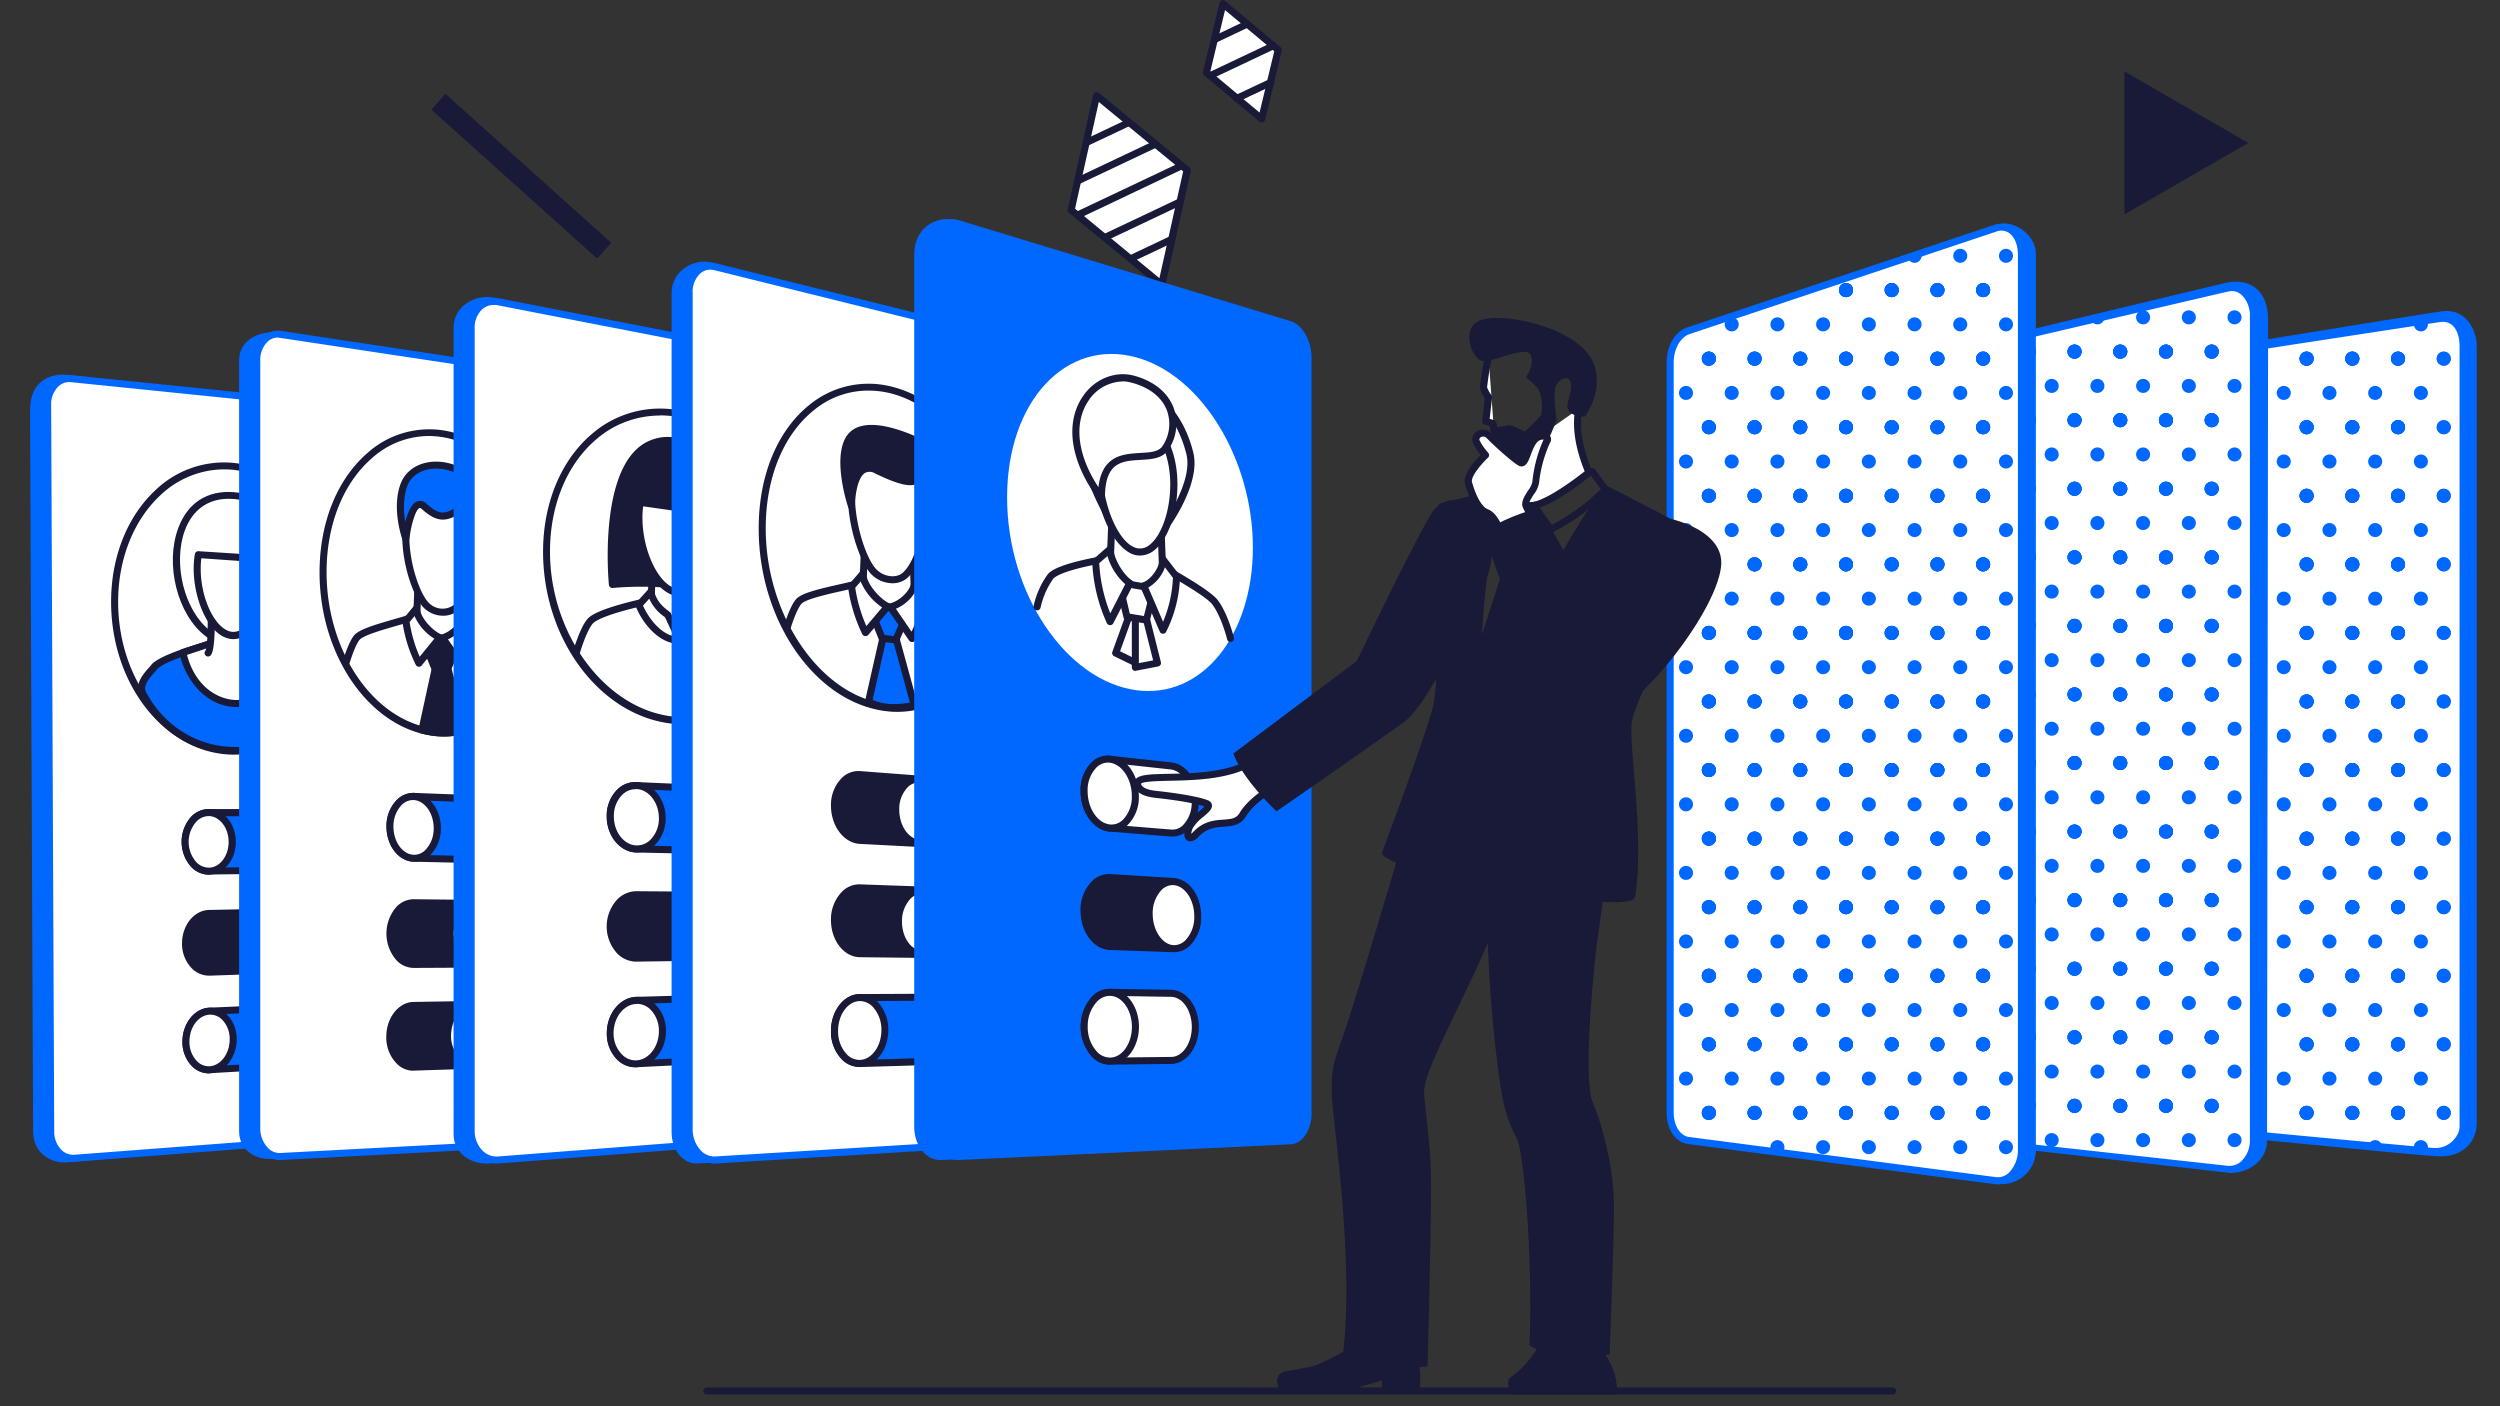 <svg id="Layer_1" data-name="Layer 1" xmlns="http://www.w3.org/2000/svg" viewBox="0 0 711 400"><rect x="0" y="0" width="711" height="400" fill="#333333" stroke="none"/><defs><style>.cls-1{fill:#fff;}.cls-2{fill:#0168ff;}.cls-3{fill:#191938;}</style></defs><title>Access&amp;amp;control</title><path class="cls-2" d="M694.73,88.5c-5,.61-89.45,14.48-89.45,14.48-3.69.57-6.58,3.7-6.58,8.63l.69,200.63c0,5,3.09,8,6.83,8.23,0,0,79.61,8.06,87.29,8.39,7.16.31,10.88-4.48,10.88-9.28V98.36C704.39,93.56,701,87.73,694.73,88.5Z"/><path class="cls-1" d="M692.18,326.49c4.48.26,7.32-3.57,7.32-6V98.27c0-2.39-.93-7.39-5.64-6.67L606.38,105c-2.65.41-4.88,4-4.88,7.83L600.82,312a6.15,6.15,0,0,0,5.5,6.4S688.12,326.26,692.18,326.49Z"/><circle class="cls-2" cx="695" cy="102" r="2"/><circle class="cls-2" cx="682" cy="102" r="2"/><circle class="cls-2" cx="688.5" cy="92.25" r="2"/><circle class="cls-2" cx="695" cy="121.5" r="2"/><circle class="cls-2" cx="682" cy="121.5" r="2"/><circle class="cls-2" cx="688.5" cy="111.75" r="2"/><circle class="cls-2" cx="695" cy="102" r="2"/><circle class="cls-2" cx="682" cy="102" r="2"/><circle class="cls-2" cx="695" cy="141" r="2"/><circle class="cls-2" cx="682" cy="141" r="2"/><circle class="cls-2" cx="688.5" cy="131.25" r="2"/><circle class="cls-2" cx="695" cy="121.5" r="2"/><circle class="cls-2" cx="682" cy="121.5" r="2"/><circle class="cls-2" cx="695" cy="160.5" r="2"/><circle class="cls-2" cx="682" cy="160.5" r="2"/><circle class="cls-2" cx="688.5" cy="150.75" r="2"/><circle class="cls-2" cx="695" cy="141" r="2"/><circle class="cls-2" cx="682" cy="141" r="2"/><circle class="cls-2" cx="695" cy="180" r="2"/><circle class="cls-2" cx="682" cy="180" r="2"/><circle class="cls-2" cx="688.5" cy="170.25" r="2"/><circle class="cls-2" cx="695" cy="160.5" r="2"/><circle class="cls-2" cx="682" cy="160.5" r="2"/><circle class="cls-2" cx="695" cy="199.5" r="2"/><circle class="cls-2" cx="682" cy="199.5" r="2"/><circle class="cls-2" cx="688.5" cy="189.75" r="2"/><circle class="cls-2" cx="695" cy="180" r="2"/><circle class="cls-2" cx="682" cy="180" r="2"/><circle class="cls-2" cx="695" cy="219" r="2"/><circle class="cls-2" cx="682" cy="219" r="2"/><circle class="cls-2" cx="688.5" cy="209.25" r="2"/><circle class="cls-2" cx="695" cy="199.5" r="2"/><circle class="cls-2" cx="682" cy="199.5" r="2"/><circle class="cls-2" cx="695" cy="238.5" r="2"/><circle class="cls-2" cx="682" cy="238.5" r="2"/><circle class="cls-2" cx="688.5" cy="228.75" r="2"/><circle class="cls-2" cx="695" cy="219" r="2"/><circle class="cls-2" cx="682" cy="219" r="2"/><circle class="cls-2" cx="695" cy="258" r="2"/><circle class="cls-2" cx="682" cy="258" r="2"/><circle class="cls-2" cx="688.5" cy="248.25" r="2"/><circle class="cls-2" cx="695" cy="238.5" r="2"/><circle class="cls-2" cx="682" cy="238.5" r="2"/><circle class="cls-2" cx="695" cy="277.5" r="2"/><circle class="cls-2" cx="682" cy="277.5" r="2"/><circle class="cls-2" cx="688.5" cy="267.75" r="2"/><circle class="cls-2" cx="695" cy="258" r="2"/><circle class="cls-2" cx="682" cy="258" r="2"/><circle class="cls-2" cx="695" cy="297" r="2"/><circle class="cls-2" cx="682" cy="297" r="2"/><circle class="cls-2" cx="688.5" cy="287.25" r="2"/><circle class="cls-2" cx="695" cy="277.5" r="2"/><circle class="cls-2" cx="682" cy="277.5" r="2"/><circle class="cls-2" cx="695" cy="316.5" r="2"/><circle class="cls-2" cx="682" cy="316.5" r="2"/><circle class="cls-2" cx="688.5" cy="306.75" r="2"/><circle class="cls-2" cx="695" cy="297" r="2"/><circle class="cls-2" cx="682" cy="297" r="2"/><circle class="cls-2" cx="688.5" cy="326.25" r="2"/><circle class="cls-2" cx="695" cy="316.5" r="2"/><circle class="cls-2" cx="682" cy="316.5" r="2"/><circle class="cls-2" cx="682" cy="102" r="2"/><circle class="cls-2" cx="669" cy="102" r="2"/><circle class="cls-2" cx="682" cy="121.5" r="2"/><circle class="cls-2" cx="669" cy="121.5" r="2"/><circle class="cls-2" cx="675.5" cy="111.75" r="2"/><circle class="cls-2" cx="682" cy="102" r="2"/><circle class="cls-2" cx="669" cy="102" r="2"/><circle class="cls-2" cx="682" cy="141" r="2"/><circle class="cls-2" cx="669" cy="141" r="2"/><circle class="cls-2" cx="675.5" cy="131.25" r="2"/><circle class="cls-2" cx="682" cy="121.5" r="2"/><circle class="cls-2" cx="669" cy="121.5" r="2"/><circle class="cls-2" cx="682" cy="160.5" r="2"/><circle class="cls-2" cx="669" cy="160.5" r="2"/><circle class="cls-2" cx="675.5" cy="150.75" r="2"/><circle class="cls-2" cx="682" cy="141" r="2"/><circle class="cls-2" cx="669" cy="141" r="2"/><circle class="cls-2" cx="682" cy="180" r="2"/><circle class="cls-2" cx="669" cy="180" r="2"/><circle class="cls-2" cx="675.5" cy="170.25" r="2"/><circle class="cls-2" cx="682" cy="160.5" r="2"/><circle class="cls-2" cx="669" cy="160.5" r="2"/><circle class="cls-2" cx="682" cy="199.5" r="2"/><circle class="cls-2" cx="669" cy="199.5" r="2"/><circle class="cls-2" cx="675.5" cy="189.75" r="2"/><circle class="cls-2" cx="682" cy="180" r="2"/><circle class="cls-2" cx="669" cy="180" r="2"/><circle class="cls-2" cx="682" cy="219" r="2"/><circle class="cls-2" cx="669" cy="219" r="2"/><circle class="cls-2" cx="675.5" cy="209.25" r="2"/><circle class="cls-2" cx="682" cy="199.5" r="2"/><circle class="cls-2" cx="669" cy="199.5" r="2"/><circle class="cls-2" cx="682" cy="238.5" r="2"/><circle class="cls-2" cx="669" cy="238.5" r="2"/><circle class="cls-2" cx="675.5" cy="228.75" r="2"/><circle class="cls-2" cx="682" cy="219" r="2"/><circle class="cls-2" cx="669" cy="219" r="2"/><circle class="cls-2" cx="682" cy="258" r="2"/><circle class="cls-2" cx="669" cy="258" r="2"/><circle class="cls-2" cx="675.5" cy="248.25" r="2"/><circle class="cls-2" cx="682" cy="238.5" r="2"/><circle class="cls-2" cx="669" cy="238.5" r="2"/><circle class="cls-2" cx="682" cy="277.5" r="2"/><circle class="cls-2" cx="669" cy="277.5" r="2"/><circle class="cls-2" cx="675.5" cy="267.75" r="2"/><circle class="cls-2" cx="682" cy="258" r="2"/><circle class="cls-2" cx="669" cy="258" r="2"/><circle class="cls-2" cx="682" cy="297" r="2"/><circle class="cls-2" cx="669" cy="297" r="2"/><circle class="cls-2" cx="675.5" cy="287.25" r="2"/><circle class="cls-2" cx="682" cy="277.5" r="2"/><circle class="cls-2" cx="669" cy="277.5" r="2"/><circle class="cls-2" cx="682" cy="316.5" r="2"/><circle class="cls-2" cx="669" cy="316.5" r="2"/><circle class="cls-2" cx="675.5" cy="306.75" r="2"/><circle class="cls-2" cx="682" cy="297" r="2"/><circle class="cls-2" cx="669" cy="297" r="2"/><path class="cls-2" d="M677.5,326.25h-4a2,2,0,0,1,4,0Z"/><circle class="cls-2" cx="682" cy="316.5" r="2"/><circle class="cls-2" cx="669" cy="316.5" r="2"/><circle class="cls-2" cx="669" cy="102" r="2"/><circle class="cls-2" cx="656" cy="102" r="2"/><circle class="cls-2" cx="669" cy="121.5" r="2"/><circle class="cls-2" cx="656" cy="121.5" r="2"/><circle class="cls-2" cx="662.5" cy="111.75" r="2"/><circle class="cls-2" cx="669" cy="102" r="2"/><circle class="cls-2" cx="656" cy="102" r="2"/><circle class="cls-2" cx="669" cy="141" r="2"/><circle class="cls-2" cx="656" cy="141" r="2"/><circle class="cls-2" cx="662.5" cy="131.25" r="2"/><circle class="cls-2" cx="669" cy="121.5" r="2"/><circle class="cls-2" cx="656" cy="121.5" r="2"/><circle class="cls-2" cx="669" cy="160.5" r="2"/><circle class="cls-2" cx="656" cy="160.5" r="2"/><circle class="cls-2" cx="662.5" cy="150.75" r="2"/><circle class="cls-2" cx="669" cy="141" r="2"/><circle class="cls-2" cx="656" cy="141" r="2"/><circle class="cls-2" cx="669" cy="180" r="2"/><circle class="cls-2" cx="656" cy="180" r="2"/><circle class="cls-2" cx="662.5" cy="170.25" r="2"/><circle class="cls-2" cx="669" cy="160.5" r="2"/><circle class="cls-2" cx="656" cy="160.5" r="2"/><circle class="cls-2" cx="669" cy="199.5" r="2"/><circle class="cls-2" cx="656" cy="199.5" r="2"/><circle class="cls-2" cx="662.5" cy="189.75" r="2"/><circle class="cls-2" cx="669" cy="180" r="2"/><circle class="cls-2" cx="656" cy="180" r="2"/><circle class="cls-2" cx="669" cy="219" r="2"/><circle class="cls-2" cx="656" cy="219" r="2"/><circle class="cls-2" cx="662.5" cy="209.25" r="2"/><circle class="cls-2" cx="669" cy="199.5" r="2"/><circle class="cls-2" cx="656" cy="199.5" r="2"/><circle class="cls-2" cx="669" cy="238.5" r="2"/><circle class="cls-2" cx="656" cy="238.5" r="2"/><circle class="cls-2" cx="662.5" cy="228.75" r="2"/><circle class="cls-2" cx="669" cy="219" r="2"/><circle class="cls-2" cx="656" cy="219" r="2"/><circle class="cls-2" cx="669" cy="258" r="2"/><circle class="cls-2" cx="656" cy="258" r="2"/><circle class="cls-2" cx="662.5" cy="248.25" r="2"/><circle class="cls-2" cx="669" cy="238.5" r="2"/><circle class="cls-2" cx="656" cy="238.5" r="2"/><circle class="cls-2" cx="669" cy="277.5" r="2"/><circle class="cls-2" cx="656" cy="277.5" r="2"/><circle class="cls-2" cx="662.5" cy="267.75" r="2"/><circle class="cls-2" cx="669" cy="258" r="2"/><circle class="cls-2" cx="656" cy="258" r="2"/><circle class="cls-2" cx="669" cy="297" r="2"/><circle class="cls-2" cx="656" cy="297" r="2"/><circle class="cls-2" cx="662.5" cy="287.25" r="2"/><circle class="cls-2" cx="669" cy="277.5" r="2"/><circle class="cls-2" cx="656" cy="277.5" r="2"/><circle class="cls-2" cx="669" cy="316.5" r="2"/><circle class="cls-2" cx="656" cy="316.5" r="2"/><circle class="cls-2" cx="662.5" cy="306.75" r="2"/><circle class="cls-2" cx="669" cy="297" r="2"/><circle class="cls-2" cx="656" cy="297" r="2"/><circle class="cls-2" cx="669" cy="316.5" r="2"/><circle class="cls-2" cx="656" cy="316.5" r="2"/><circle class="cls-2" cx="656" cy="102" r="2"/><circle class="cls-2" cx="656" cy="121.5" r="2"/><circle class="cls-2" cx="649.5" cy="111.75" r="2"/><circle class="cls-2" cx="656" cy="102" r="2"/><circle class="cls-2" cx="656" cy="141" r="2"/><circle class="cls-2" cx="649.5" cy="131.25" r="2"/><circle class="cls-2" cx="656" cy="121.5" r="2"/><circle class="cls-2" cx="656" cy="160.5" r="2"/><circle class="cls-2" cx="649.5" cy="150.75" r="2"/><circle class="cls-2" cx="656" cy="141" r="2"/><circle class="cls-2" cx="656" cy="180" r="2"/><circle class="cls-2" cx="649.5" cy="170.25" r="2"/><circle class="cls-2" cx="656" cy="160.5" r="2"/><circle class="cls-2" cx="656" cy="199.5" r="2"/><circle class="cls-2" cx="649.5" cy="189.75" r="2"/><circle class="cls-2" cx="656" cy="180" r="2"/><circle class="cls-2" cx="656" cy="219" r="2"/><circle class="cls-2" cx="649.5" cy="209.25" r="2"/><circle class="cls-2" cx="656" cy="199.5" r="2"/><circle class="cls-2" cx="656" cy="238.5" r="2"/><circle class="cls-2" cx="649.5" cy="228.75" r="2"/><circle class="cls-2" cx="656" cy="219" r="2"/><circle class="cls-2" cx="656" cy="258" r="2"/><circle class="cls-2" cx="649.5" cy="248.25" r="2"/><circle class="cls-2" cx="656" cy="238.5" r="2"/><circle class="cls-2" cx="656" cy="277.5" r="2"/><circle class="cls-2" cx="649.5" cy="267.75" r="2"/><circle class="cls-2" cx="656" cy="258" r="2"/><circle class="cls-2" cx="656" cy="297" r="2"/><circle class="cls-2" cx="649.5" cy="287.25" r="2"/><circle class="cls-2" cx="656" cy="277.5" r="2"/><circle class="cls-2" cx="656" cy="316.5" r="2"/><circle class="cls-2" cx="649.5" cy="306.75" r="2"/><circle class="cls-2" cx="656" cy="297" r="2"/><circle class="cls-2" cx="656" cy="316.5" r="2"/><path class="cls-2" d="M633.27,80.38c-3.51.78-93.23,22.37-93.23,22.37-3.3.73-5.95,3.87-5.95,8.25l1.68,203.51c0,4.38,2.65,8.2,6,8.55,0,0,92.12,10.51,92.37,10.51l.47,0c5.33-.13,10.14-3.78,10.14-9.19,0-6,.3-224.85.3-233.49C645,81.18,638.32,79.27,633.27,80.38Z"/><path class="cls-1" d="M633.81,82.89c-3.68.81-91,21.25-91,21.25-2.63.62-4.85,4.4-4.85,8.27V314c0,3.81,2.17,7.27,4.73,7.55l90.81,10a5,5,0,0,0,3.94-1.31,8.13,8.13,0,0,0,2.43-6.1V89.31C639.86,86.87,637.89,82,633.81,82.89Z"/><circle class="cls-2" cx="629" cy="100" r="2"/><circle class="cls-2" cx="635.5" cy="90.25" r="2"/><circle class="cls-2" cx="629" cy="119.5" r="2"/><circle class="cls-2" cx="635.5" cy="109.75" r="2"/><circle class="cls-2" cx="629" cy="100" r="2"/><circle class="cls-2" cx="629" cy="139" r="2"/><circle class="cls-2" cx="635.5" cy="129.25" r="2"/><circle class="cls-2" cx="629" cy="119.5" r="2"/><circle class="cls-2" cx="629" cy="158.5" r="2"/><circle class="cls-2" cx="635.5" cy="148.75" r="2"/><circle class="cls-2" cx="629" cy="139" r="2"/><circle class="cls-2" cx="629" cy="178" r="2"/><circle class="cls-2" cx="635.5" cy="168.25" r="2"/><circle class="cls-2" cx="629" cy="158.5" r="2"/><circle class="cls-2" cx="629" cy="197.5" r="2"/><circle class="cls-2" cx="635.5" cy="187.75" r="2"/><circle class="cls-2" cx="629" cy="178" r="2"/><circle class="cls-2" cx="629" cy="217" r="2"/><circle class="cls-2" cx="635.5" cy="207.25" r="2"/><circle class="cls-2" cx="629" cy="197.5" r="2"/><circle class="cls-2" cx="629" cy="236.5" r="2"/><circle class="cls-2" cx="635.5" cy="226.75" r="2"/><circle class="cls-2" cx="629" cy="217" r="2"/><circle class="cls-2" cx="629" cy="256" r="2"/><circle class="cls-2" cx="635.5" cy="246.25" r="2"/><circle class="cls-2" cx="629" cy="236.5" r="2"/><circle class="cls-2" cx="629" cy="275.5" r="2"/><circle class="cls-2" cx="635.5" cy="265.75" r="2"/><circle class="cls-2" cx="629" cy="256" r="2"/><circle class="cls-2" cx="629" cy="295" r="2"/><circle class="cls-2" cx="635.5" cy="285.25" r="2"/><circle class="cls-2" cx="629" cy="275.5" r="2"/><circle class="cls-2" cx="629" cy="314.5" r="2"/><circle class="cls-2" cx="635.5" cy="304.75" r="2"/><circle class="cls-2" cx="629" cy="295" r="2"/><circle class="cls-2" cx="635.5" cy="324.25" r="2"/><circle class="cls-2" cx="629" cy="314.5" r="2"/><circle class="cls-2" cx="629" cy="100" r="2"/><circle class="cls-2" cx="616" cy="100" r="2"/><circle class="cls-2" cx="622.5" cy="90.25" r="2"/><circle class="cls-2" cx="629" cy="119.5" r="2"/><circle class="cls-2" cx="616" cy="119.5" r="2"/><circle class="cls-2" cx="622.5" cy="109.75" r="2"/><circle class="cls-2" cx="629" cy="100" r="2"/><circle class="cls-2" cx="616" cy="100" r="2"/><circle class="cls-2" cx="629" cy="139" r="2"/><circle class="cls-2" cx="616" cy="139" r="2"/><circle class="cls-2" cx="622.5" cy="129.25" r="2"/><circle class="cls-2" cx="629" cy="119.5" r="2"/><circle class="cls-2" cx="616" cy="119.5" r="2"/><circle class="cls-2" cx="629" cy="158.5" r="2"/><circle class="cls-2" cx="616" cy="158.5" r="2"/><circle class="cls-2" cx="622.5" cy="148.75" r="2"/><circle class="cls-2" cx="629" cy="139" r="2"/><circle class="cls-2" cx="616" cy="139" r="2"/><circle class="cls-2" cx="629" cy="178" r="2"/><circle class="cls-2" cx="616" cy="178" r="2"/><circle class="cls-2" cx="622.5" cy="168.25" r="2"/><circle class="cls-2" cx="629" cy="158.5" r="2"/><circle class="cls-2" cx="616" cy="158.5" r="2"/><circle class="cls-2" cx="629" cy="197.5" r="2"/><circle class="cls-2" cx="616" cy="197.5" r="2"/><circle class="cls-2" cx="622.5" cy="187.75" r="2"/><circle class="cls-2" cx="629" cy="178" r="2"/><circle class="cls-2" cx="616" cy="178" r="2"/><circle class="cls-2" cx="629" cy="217" r="2"/><circle class="cls-2" cx="616" cy="217" r="2"/><circle class="cls-2" cx="622.5" cy="207.25" r="2"/><circle class="cls-2" cx="629" cy="197.5" r="2"/><circle class="cls-2" cx="616" cy="197.5" r="2"/><circle class="cls-2" cx="629" cy="236.5" r="2"/><circle class="cls-2" cx="616" cy="236.5" r="2"/><circle class="cls-2" cx="622.5" cy="226.75" r="2"/><circle class="cls-2" cx="629" cy="217" r="2"/><circle class="cls-2" cx="616" cy="217" r="2"/><circle class="cls-2" cx="629" cy="256" r="2"/><circle class="cls-2" cx="616" cy="256" r="2"/><circle class="cls-2" cx="622.5" cy="246.25" r="2"/><circle class="cls-2" cx="629" cy="236.5" r="2"/><circle class="cls-2" cx="616" cy="236.5" r="2"/><circle class="cls-2" cx="629" cy="275.5" r="2"/><circle class="cls-2" cx="616" cy="275.5" r="2"/><circle class="cls-2" cx="622.5" cy="265.75" r="2"/><circle class="cls-2" cx="629" cy="256" r="2"/><circle class="cls-2" cx="616" cy="256" r="2"/><circle class="cls-2" cx="629" cy="295" r="2"/><circle class="cls-2" cx="616" cy="295" r="2"/><circle class="cls-2" cx="622.5" cy="285.25" r="2"/><circle class="cls-2" cx="629" cy="275.5" r="2"/><circle class="cls-2" cx="616" cy="275.5" r="2"/><circle class="cls-2" cx="629" cy="314.5" r="2"/><circle class="cls-2" cx="616" cy="314.5" r="2"/><circle class="cls-2" cx="622.5" cy="304.75" r="2"/><circle class="cls-2" cx="629" cy="295" r="2"/><circle class="cls-2" cx="616" cy="295" r="2"/><circle class="cls-2" cx="622.5" cy="324.25" r="2"/><circle class="cls-2" cx="629" cy="314.5" r="2"/><circle class="cls-2" cx="616" cy="314.5" r="2"/><circle class="cls-2" cx="616" cy="100" r="2"/><circle class="cls-2" cx="603" cy="100" r="2"/><circle class="cls-2" cx="609.5" cy="90.25" r="2"/><circle class="cls-2" cx="616" cy="119.5" r="2"/><circle class="cls-2" cx="603" cy="119.5" r="2"/><circle class="cls-2" cx="609.5" cy="109.75" r="2"/><circle class="cls-2" cx="616" cy="100" r="2"/><circle class="cls-2" cx="603" cy="100" r="2"/><circle class="cls-2" cx="616" cy="139" r="2"/><circle class="cls-2" cx="603" cy="139" r="2"/><circle class="cls-2" cx="609.5" cy="129.25" r="2"/><circle class="cls-2" cx="616" cy="119.5" r="2"/><circle class="cls-2" cx="603" cy="119.5" r="2"/><circle class="cls-2" cx="616" cy="158.5" r="2"/><circle class="cls-2" cx="603" cy="158.5" r="2"/><circle class="cls-2" cx="609.5" cy="148.75" r="2"/><circle class="cls-2" cx="616" cy="139" r="2"/><circle class="cls-2" cx="603" cy="139" r="2"/><circle class="cls-2" cx="616" cy="178" r="2"/><circle class="cls-2" cx="603" cy="178" r="2"/><circle class="cls-2" cx="609.5" cy="168.25" r="2"/><circle class="cls-2" cx="616" cy="158.5" r="2"/><circle class="cls-2" cx="603" cy="158.5" r="2"/><circle class="cls-2" cx="616" cy="197.5" r="2"/><circle class="cls-2" cx="603" cy="197.5" r="2"/><circle class="cls-2" cx="609.5" cy="187.75" r="2"/><circle class="cls-2" cx="616" cy="178" r="2"/><circle class="cls-2" cx="603" cy="178" r="2"/><circle class="cls-2" cx="616" cy="217" r="2"/><circle class="cls-2" cx="603" cy="217" r="2"/><circle class="cls-2" cx="609.5" cy="207.25" r="2"/><circle class="cls-2" cx="616" cy="197.5" r="2"/><circle class="cls-2" cx="603" cy="197.5" r="2"/><circle class="cls-2" cx="616" cy="236.5" r="2"/><circle class="cls-2" cx="603" cy="236.5" r="2"/><circle class="cls-2" cx="609.5" cy="226.75" r="2"/><circle class="cls-2" cx="616" cy="217" r="2"/><circle class="cls-2" cx="603" cy="217" r="2"/><circle class="cls-2" cx="616" cy="256" r="2"/><circle class="cls-2" cx="603" cy="256" r="2"/><circle class="cls-2" cx="609.5" cy="246.25" r="2"/><circle class="cls-2" cx="616" cy="236.5" r="2"/><circle class="cls-2" cx="603" cy="236.5" r="2"/><circle class="cls-2" cx="616" cy="275.5" r="2"/><circle class="cls-2" cx="603" cy="275.5" r="2"/><circle class="cls-2" cx="609.5" cy="265.75" r="2"/><circle class="cls-2" cx="616" cy="256" r="2"/><circle class="cls-2" cx="603" cy="256" r="2"/><circle class="cls-2" cx="616" cy="295" r="2"/><circle class="cls-2" cx="603" cy="295" r="2"/><circle class="cls-2" cx="609.5" cy="285.25" r="2"/><circle class="cls-2" cx="616" cy="275.5" r="2"/><circle class="cls-2" cx="603" cy="275.5" r="2"/><circle class="cls-2" cx="616" cy="314.5" r="2"/><circle class="cls-2" cx="603" cy="314.5" r="2"/><circle class="cls-2" cx="609.5" cy="304.75" r="2"/><circle class="cls-2" cx="616" cy="295" r="2"/><circle class="cls-2" cx="603" cy="295" r="2"/><circle class="cls-2" cx="609.5" cy="324.25" r="2"/><circle class="cls-2" cx="616" cy="314.5" r="2"/><circle class="cls-2" cx="603" cy="314.5" r="2"/><circle class="cls-2" cx="603" cy="100" r="2"/><circle class="cls-2" cx="590" cy="100" r="2"/><path class="cls-2" d="M598.5,90.25a2,2,0,0,1-4,0Z"/><circle class="cls-2" cx="603" cy="119.5" r="2"/><circle class="cls-2" cx="590" cy="119.5" r="2"/><circle class="cls-2" cx="596.5" cy="109.75" r="2"/><circle class="cls-2" cx="603" cy="100" r="2"/><circle class="cls-2" cx="590" cy="100" r="2"/><circle class="cls-2" cx="603" cy="139" r="2"/><circle class="cls-2" cx="590" cy="139" r="2"/><circle class="cls-2" cx="596.5" cy="129.25" r="2"/><circle class="cls-2" cx="603" cy="119.5" r="2"/><circle class="cls-2" cx="590" cy="119.5" r="2"/><circle class="cls-2" cx="603" cy="158.5" r="2"/><circle class="cls-2" cx="590" cy="158.5" r="2"/><circle class="cls-2" cx="596.5" cy="148.75" r="2"/><circle class="cls-2" cx="603" cy="139" r="2"/><circle class="cls-2" cx="590" cy="139" r="2"/><circle class="cls-2" cx="603" cy="178" r="2"/><circle class="cls-2" cx="590" cy="178" r="2"/><circle class="cls-2" cx="596.5" cy="168.25" r="2"/><circle class="cls-2" cx="603" cy="158.5" r="2"/><circle class="cls-2" cx="590" cy="158.5" r="2"/><circle class="cls-2" cx="603" cy="197.5" r="2"/><circle class="cls-2" cx="590" cy="197.5" r="2"/><circle class="cls-2" cx="596.5" cy="187.75" r="2"/><circle class="cls-2" cx="603" cy="178" r="2"/><circle class="cls-2" cx="590" cy="178" r="2"/><circle class="cls-2" cx="603" cy="217" r="2"/><circle class="cls-2" cx="590" cy="217" r="2"/><circle class="cls-2" cx="596.5" cy="207.25" r="2"/><circle class="cls-2" cx="603" cy="197.5" r="2"/><circle class="cls-2" cx="590" cy="197.5" r="2"/><circle class="cls-2" cx="603" cy="236.5" r="2"/><circle class="cls-2" cx="590" cy="236.5" r="2"/><circle class="cls-2" cx="596.5" cy="226.75" r="2"/><circle class="cls-2" cx="603" cy="217" r="2"/><circle class="cls-2" cx="590" cy="217" r="2"/><circle class="cls-2" cx="603" cy="256" r="2"/><circle class="cls-2" cx="590" cy="256" r="2"/><circle class="cls-2" cx="596.5" cy="246.25" r="2"/><circle class="cls-2" cx="603" cy="236.5" r="2"/><circle class="cls-2" cx="590" cy="236.5" r="2"/><circle class="cls-2" cx="603" cy="275.5" r="2"/><circle class="cls-2" cx="590" cy="275.5" r="2"/><circle class="cls-2" cx="596.5" cy="265.75" r="2"/><circle class="cls-2" cx="603" cy="256" r="2"/><circle class="cls-2" cx="590" cy="256" r="2"/><circle class="cls-2" cx="603" cy="295" r="2"/><circle class="cls-2" cx="590" cy="295" r="2"/><circle class="cls-2" cx="596.5" cy="285.25" r="2"/><circle class="cls-2" cx="603" cy="275.5" r="2"/><circle class="cls-2" cx="590" cy="275.5" r="2"/><circle class="cls-2" cx="603" cy="314.5" r="2"/><circle class="cls-2" cx="590" cy="314.5" r="2"/><circle class="cls-2" cx="596.5" cy="304.75" r="2"/><circle class="cls-2" cx="603" cy="295" r="2"/><circle class="cls-2" cx="590" cy="295" r="2"/><circle class="cls-2" cx="596.5" cy="324.25" r="2"/><circle class="cls-2" cx="603" cy="314.5" r="2"/><circle class="cls-2" cx="590" cy="314.5" r="2"/><circle class="cls-2" cx="590" cy="100" r="2"/><circle class="cls-2" cx="577" cy="100" r="2"/><circle class="cls-2" cx="590" cy="119.5" r="2"/><circle class="cls-2" cx="577" cy="119.5" r="2"/><circle class="cls-2" cx="583.5" cy="109.75" r="2"/><circle class="cls-2" cx="590" cy="100" r="2"/><circle class="cls-2" cx="577" cy="100" r="2"/><circle class="cls-2" cx="590" cy="139" r="2"/><circle class="cls-2" cx="577" cy="139" r="2"/><circle class="cls-2" cx="583.5" cy="129.25" r="2"/><circle class="cls-2" cx="590" cy="119.5" r="2"/><circle class="cls-2" cx="577" cy="119.5" r="2"/><circle class="cls-2" cx="590" cy="158.5" r="2"/><circle class="cls-2" cx="577" cy="158.5" r="2"/><circle class="cls-2" cx="583.5" cy="148.75" r="2"/><circle class="cls-2" cx="590" cy="139" r="2"/><circle class="cls-2" cx="577" cy="139" r="2"/><circle class="cls-2" cx="590" cy="178" r="2"/><circle class="cls-2" cx="577" cy="178" r="2"/><circle class="cls-2" cx="583.5" cy="168.25" r="2"/><circle class="cls-2" cx="590" cy="158.5" r="2"/><circle class="cls-2" cx="577" cy="158.5" r="2"/><circle class="cls-2" cx="590" cy="197.5" r="2"/><circle class="cls-2" cx="577" cy="197.5" r="2"/><circle class="cls-2" cx="583.5" cy="187.75" r="2"/><circle class="cls-2" cx="590" cy="178" r="2"/><circle class="cls-2" cx="577" cy="178" r="2"/><circle class="cls-2" cx="590" cy="217" r="2"/><circle class="cls-2" cx="577" cy="217" r="2"/><circle class="cls-2" cx="583.5" cy="207.25" r="2"/><circle class="cls-2" cx="590" cy="197.5" r="2"/><circle class="cls-2" cx="577" cy="197.5" r="2"/><circle class="cls-2" cx="590" cy="236.5" r="2"/><circle class="cls-2" cx="577" cy="236.5" r="2"/><circle class="cls-2" cx="583.5" cy="226.75" r="2"/><circle class="cls-2" cx="590" cy="217" r="2"/><circle class="cls-2" cx="577" cy="217" r="2"/><circle class="cls-2" cx="590" cy="256" r="2"/><circle class="cls-2" cx="577" cy="256" r="2"/><circle class="cls-2" cx="583.5" cy="246.25" r="2"/><circle class="cls-2" cx="590" cy="236.5" r="2"/><circle class="cls-2" cx="577" cy="236.5" r="2"/><circle class="cls-2" cx="590" cy="275.5" r="2"/><circle class="cls-2" cx="577" cy="275.5" r="2"/><circle class="cls-2" cx="583.5" cy="265.75" r="2"/><circle class="cls-2" cx="590" cy="256" r="2"/><circle class="cls-2" cx="577" cy="256" r="2"/><circle class="cls-2" cx="590" cy="295" r="2"/><circle class="cls-2" cx="577" cy="295" r="2"/><circle class="cls-2" cx="583.5" cy="285.25" r="2"/><circle class="cls-2" cx="590" cy="275.5" r="2"/><circle class="cls-2" cx="577" cy="275.5" r="2"/><circle class="cls-2" cx="590" cy="314.5" r="2"/><circle class="cls-2" cx="577" cy="314.5" r="2"/><circle class="cls-2" cx="583.5" cy="304.75" r="2"/><circle class="cls-2" cx="590" cy="295" r="2"/><circle class="cls-2" cx="577" cy="295" r="2"/><circle class="cls-2" cx="583.5" cy="324.25" r="2"/><circle class="cls-2" cx="590" cy="314.5" r="2"/><circle class="cls-2" cx="577" cy="314.5" r="2"/><circle class="cls-2" cx="577" cy="100" r="2"/><circle class="cls-2" cx="577" cy="119.5" r="2"/><circle class="cls-2" cx="577" cy="100" r="2"/><circle class="cls-2" cx="577" cy="139" r="2"/><circle class="cls-2" cx="577" cy="119.5" r="2"/><circle class="cls-2" cx="577" cy="158.5" r="2"/><circle class="cls-2" cx="577" cy="139" r="2"/><circle class="cls-2" cx="577" cy="178" r="2"/><circle class="cls-2" cx="577" cy="158.5" r="2"/><circle class="cls-2" cx="577" cy="197.5" r="2"/><circle class="cls-2" cx="577" cy="178" r="2"/><circle class="cls-2" cx="577" cy="217" r="2"/><circle class="cls-2" cx="577" cy="197.5" r="2"/><circle class="cls-2" cx="577" cy="236.5" r="2"/><circle class="cls-2" cx="577" cy="217" r="2"/><circle class="cls-2" cx="577" cy="256" r="2"/><circle class="cls-2" cx="577" cy="236.5" r="2"/><circle class="cls-2" cx="577" cy="275.5" r="2"/><circle class="cls-2" cx="577" cy="256" r="2"/><circle class="cls-2" cx="577" cy="295" r="2"/><circle class="cls-2" cx="577" cy="275.5" r="2"/><circle class="cls-2" cx="577" cy="314.5" r="2"/><circle class="cls-2" cx="577" cy="295" r="2"/><circle class="cls-2" cx="577" cy="314.5" r="2"/><path class="cls-2" d="M568.71,63.63a6.61,6.61,0,0,0-1.54.32L479.92,93.09C476.6,94.2,474,98,474,103.09V316.37c0,5.14,2.68,8.53,6.1,9l87.25,11.41a5.92,5.92,0,0,0,.84.05c.23,0,.46,0,.7-.06A9.72,9.72,0,0,0,579,327V72.18C579,67.14,573.47,62.85,568.71,63.63Z"/><path class="cls-1" d="M480.36,323.36l87.25,11.41a4.56,4.56,0,0,0,3.64-1.17,9.18,9.18,0,0,0,2.64-6.87V72.42c0-2.73-.91-5-2.44-6.11a3.9,3.9,0,0,0-3.65-.46L480.55,95c-2.47.82-4.55,4-4.55,8.1V316.37c0,4,2,6.68,4.36,7Z"/><circle class="cls-2" cx="564" cy="82.5" r="2"/><circle class="cls-2" cx="570.5" cy="72.75" r="2"/><circle class="cls-2" cx="564" cy="102" r="2"/><circle class="cls-2" cx="570.5" cy="92.25" r="2"/><circle class="cls-2" cx="564" cy="82.5" r="2"/><circle class="cls-2" cx="564" cy="121.5" r="2"/><circle class="cls-2" cx="570.5" cy="111.75" r="2"/><circle class="cls-2" cx="564" cy="102" r="2"/><circle class="cls-2" cx="564" cy="141" r="2"/><circle class="cls-2" cx="570.5" cy="131.25" r="2"/><circle class="cls-2" cx="564" cy="121.5" r="2"/><circle class="cls-2" cx="564" cy="160.5" r="2"/><circle class="cls-2" cx="570.5" cy="150.75" r="2"/><circle class="cls-2" cx="564" cy="141" r="2"/><circle class="cls-2" cx="564" cy="180" r="2"/><circle class="cls-2" cx="570.5" cy="170.25" r="2"/><circle class="cls-2" cx="564" cy="160.5" r="2"/><circle class="cls-2" cx="564" cy="199.5" r="2"/><circle class="cls-2" cx="570.5" cy="189.75" r="2"/><circle class="cls-2" cx="564" cy="180" r="2"/><circle class="cls-2" cx="564" cy="219" r="2"/><circle class="cls-2" cx="570.5" cy="209.25" r="2"/><circle class="cls-2" cx="564" cy="199.5" r="2"/><circle class="cls-2" cx="564" cy="238.5" r="2"/><circle class="cls-2" cx="570.5" cy="228.75" r="2"/><circle class="cls-2" cx="564" cy="219" r="2"/><circle class="cls-2" cx="564" cy="258" r="2"/><circle class="cls-2" cx="570.5" cy="248.25" r="2"/><circle class="cls-2" cx="564" cy="238.5" r="2"/><circle class="cls-2" cx="564" cy="277.5" r="2"/><circle class="cls-2" cx="570.5" cy="267.75" r="2"/><circle class="cls-2" cx="564" cy="258" r="2"/><circle class="cls-2" cx="564" cy="297" r="2"/><circle class="cls-2" cx="570.5" cy="287.25" r="2"/><circle class="cls-2" cx="564" cy="277.5" r="2"/><circle class="cls-2" cx="564" cy="316.5" r="2"/><circle class="cls-2" cx="570.5" cy="306.75" r="2"/><circle class="cls-2" cx="564" cy="297" r="2"/><circle class="cls-2" cx="570.5" cy="326.25" r="2"/><circle class="cls-2" cx="564" cy="316.5" r="2"/><circle class="cls-2" cx="564" cy="82.5" r="2"/><circle class="cls-2" cx="551" cy="82.5" r="2"/><circle class="cls-2" cx="557.5" cy="72.75" r="2"/><circle class="cls-2" cx="564" cy="102" r="2"/><circle class="cls-2" cx="551" cy="102" r="2"/><circle class="cls-2" cx="557.5" cy="92.25" r="2"/><circle class="cls-2" cx="564" cy="82.5" r="2"/><circle class="cls-2" cx="551" cy="82.5" r="2"/><circle class="cls-2" cx="564" cy="121.5" r="2"/><circle class="cls-2" cx="551" cy="121.5" r="2"/><circle class="cls-2" cx="557.5" cy="111.75" r="2"/><circle class="cls-2" cx="564" cy="102" r="2"/><circle class="cls-2" cx="551" cy="102" r="2"/><circle class="cls-2" cx="564" cy="141" r="2"/><circle class="cls-2" cx="551" cy="141" r="2"/><circle class="cls-2" cx="557.5" cy="131.25" r="2"/><circle class="cls-2" cx="564" cy="121.5" r="2"/><circle class="cls-2" cx="551" cy="121.5" r="2"/><circle class="cls-2" cx="564" cy="160.5" r="2"/><circle class="cls-2" cx="551" cy="160.5" r="2"/><circle class="cls-2" cx="557.5" cy="150.75" r="2"/><circle class="cls-2" cx="564" cy="141" r="2"/><circle class="cls-2" cx="551" cy="141" r="2"/><circle class="cls-2" cx="564" cy="180" r="2"/><circle class="cls-2" cx="551" cy="180" r="2"/><circle class="cls-2" cx="557.5" cy="170.25" r="2"/><circle class="cls-2" cx="564" cy="160.5" r="2"/><circle class="cls-2" cx="551" cy="160.5" r="2"/><circle class="cls-2" cx="564" cy="199.5" r="2"/><circle class="cls-2" cx="551" cy="199.5" r="2"/><circle class="cls-2" cx="557.5" cy="189.75" r="2"/><circle class="cls-2" cx="564" cy="180" r="2"/><circle class="cls-2" cx="551" cy="180" r="2"/><circle class="cls-2" cx="564" cy="219" r="2"/><circle class="cls-2" cx="551" cy="219" r="2"/><circle class="cls-2" cx="557.5" cy="209.25" r="2"/><circle class="cls-2" cx="564" cy="199.5" r="2"/><circle class="cls-2" cx="551" cy="199.5" r="2"/><circle class="cls-2" cx="564" cy="238.5" r="2"/><circle class="cls-2" cx="551" cy="238.5" r="2"/><circle class="cls-2" cx="557.5" cy="228.75" r="2"/><circle class="cls-2" cx="564" cy="219" r="2"/><circle class="cls-2" cx="551" cy="219" r="2"/><circle class="cls-2" cx="564" cy="258" r="2"/><circle class="cls-2" cx="551" cy="258" r="2"/><circle class="cls-2" cx="557.5" cy="248.25" r="2"/><circle class="cls-2" cx="564" cy="238.5" r="2"/><circle class="cls-2" cx="551" cy="238.5" r="2"/><circle class="cls-2" cx="564" cy="277.5" r="2"/><circle class="cls-2" cx="551" cy="277.5" r="2"/><circle class="cls-2" cx="557.5" cy="267.75" r="2"/><circle class="cls-2" cx="564" cy="258" r="2"/><circle class="cls-2" cx="551" cy="258" r="2"/><circle class="cls-2" cx="564" cy="297" r="2"/><circle class="cls-2" cx="551" cy="297" r="2"/><circle class="cls-2" cx="557.5" cy="287.25" r="2"/><circle class="cls-2" cx="564" cy="277.5" r="2"/><circle class="cls-2" cx="551" cy="277.5" r="2"/><circle class="cls-2" cx="564" cy="316.5" r="2"/><circle class="cls-2" cx="551" cy="316.5" r="2"/><circle class="cls-2" cx="557.5" cy="306.75" r="2"/><circle class="cls-2" cx="564" cy="297" r="2"/><circle class="cls-2" cx="551" cy="297" r="2"/><circle class="cls-2" cx="557.5" cy="326.25" r="2"/><circle class="cls-2" cx="564" cy="316.5" r="2"/><circle class="cls-2" cx="551" cy="316.5" r="2"/><circle class="cls-2" cx="551" cy="82.5" r="2"/><circle class="cls-2" cx="538" cy="82.5" r="2"/><path class="cls-2" d="M546.5,72.75a2,2,0,0,1-4,0Z"/><circle class="cls-2" cx="551" cy="102" r="2"/><circle class="cls-2" cx="538" cy="102" r="2"/><circle class="cls-2" cx="544.5" cy="92.25" r="2"/><circle class="cls-2" cx="551" cy="82.5" r="2"/><circle class="cls-2" cx="538" cy="82.5" r="2"/><circle class="cls-2" cx="551" cy="121.5" r="2"/><circle class="cls-2" cx="538" cy="121.5" r="2"/><circle class="cls-2" cx="544.5" cy="111.75" r="2"/><circle class="cls-2" cx="551" cy="102" r="2"/><circle class="cls-2" cx="538" cy="102" r="2"/><circle class="cls-2" cx="551" cy="141" r="2"/><circle class="cls-2" cx="538" cy="141" r="2"/><circle class="cls-2" cx="544.5" cy="131.25" r="2"/><circle class="cls-2" cx="551" cy="121.5" r="2"/><circle class="cls-2" cx="538" cy="121.5" r="2"/><circle class="cls-2" cx="551" cy="160.5" r="2"/><circle class="cls-2" cx="538" cy="160.5" r="2"/><circle class="cls-2" cx="544.5" cy="150.75" r="2"/><circle class="cls-2" cx="551" cy="141" r="2"/><circle class="cls-2" cx="538" cy="141" r="2"/><circle class="cls-2" cx="551" cy="180" r="2"/><circle class="cls-2" cx="538" cy="180" r="2"/><circle class="cls-2" cx="544.5" cy="170.25" r="2"/><circle class="cls-2" cx="551" cy="160.5" r="2"/><circle class="cls-2" cx="538" cy="160.5" r="2"/><circle class="cls-2" cx="551" cy="199.5" r="2"/><circle class="cls-2" cx="538" cy="199.5" r="2"/><circle class="cls-2" cx="544.5" cy="189.75" r="2"/><circle class="cls-2" cx="551" cy="180" r="2"/><circle class="cls-2" cx="538" cy="180" r="2"/><circle class="cls-2" cx="551" cy="219" r="2"/><circle class="cls-2" cx="538" cy="219" r="2"/><circle class="cls-2" cx="544.5" cy="209.25" r="2"/><circle class="cls-2" cx="551" cy="199.5" r="2"/><circle class="cls-2" cx="538" cy="199.5" r="2"/><circle class="cls-2" cx="551" cy="238.5" r="2"/><circle class="cls-2" cx="538" cy="238.5" r="2"/><circle class="cls-2" cx="544.5" cy="228.75" r="2"/><circle class="cls-2" cx="551" cy="219" r="2"/><circle class="cls-2" cx="538" cy="219" r="2"/><circle class="cls-2" cx="551" cy="258" r="2"/><circle class="cls-2" cx="538" cy="258" r="2"/><circle class="cls-2" cx="544.5" cy="248.25" r="2"/><circle class="cls-2" cx="551" cy="238.5" r="2"/><circle class="cls-2" cx="538" cy="238.5" r="2"/><circle class="cls-2" cx="551" cy="277.5" r="2"/><circle class="cls-2" cx="538" cy="277.5" r="2"/><circle class="cls-2" cx="544.5" cy="267.75" r="2"/><circle class="cls-2" cx="551" cy="258" r="2"/><circle class="cls-2" cx="538" cy="258" r="2"/><circle class="cls-2" cx="551" cy="297" r="2"/><circle class="cls-2" cx="538" cy="297" r="2"/><circle class="cls-2" cx="544.5" cy="287.25" r="2"/><circle class="cls-2" cx="551" cy="277.5" r="2"/><circle class="cls-2" cx="538" cy="277.5" r="2"/><circle class="cls-2" cx="551" cy="316.5" r="2"/><circle class="cls-2" cx="538" cy="316.5" r="2"/><circle class="cls-2" cx="544.5" cy="306.75" r="2"/><circle class="cls-2" cx="551" cy="297" r="2"/><circle class="cls-2" cx="538" cy="297" r="2"/><circle class="cls-2" cx="544.5" cy="326.25" r="2"/><circle class="cls-2" cx="551" cy="316.5" r="2"/><circle class="cls-2" cx="538" cy="316.5" r="2"/><circle class="cls-2" cx="538" cy="82.5" r="2"/><circle class="cls-2" cx="525" cy="82.5" r="2"/><circle class="cls-2" cx="538" cy="102" r="2"/><circle class="cls-2" cx="525" cy="102" r="2"/><circle class="cls-2" cx="531.5" cy="92.25" r="2"/><circle class="cls-2" cx="538" cy="82.5" r="2"/><circle class="cls-2" cx="525" cy="82.5" r="2"/><circle class="cls-2" cx="538" cy="121.5" r="2"/><circle class="cls-2" cx="525" cy="121.5" r="2"/><circle class="cls-2" cx="531.5" cy="111.75" r="2"/><circle class="cls-2" cx="538" cy="102" r="2"/><circle class="cls-2" cx="525" cy="102" r="2"/><circle class="cls-2" cx="538" cy="141" r="2"/><circle class="cls-2" cx="525" cy="141" r="2"/><circle class="cls-2" cx="531.5" cy="131.25" r="2"/><circle class="cls-2" cx="538" cy="121.5" r="2"/><circle class="cls-2" cx="525" cy="121.5" r="2"/><circle class="cls-2" cx="538" cy="160.5" r="2"/><circle class="cls-2" cx="525" cy="160.5" r="2"/><circle class="cls-2" cx="531.5" cy="150.75" r="2"/><circle class="cls-2" cx="538" cy="141" r="2"/><circle class="cls-2" cx="525" cy="141" r="2"/><circle class="cls-2" cx="538" cy="180" r="2"/><circle class="cls-2" cx="525" cy="180" r="2"/><circle class="cls-2" cx="531.5" cy="170.25" r="2"/><circle class="cls-2" cx="538" cy="160.5" r="2"/><circle class="cls-2" cx="525" cy="160.5" r="2"/><circle class="cls-2" cx="538" cy="199.5" r="2"/><circle class="cls-2" cx="525" cy="199.5" r="2"/><circle class="cls-2" cx="531.5" cy="189.75" r="2"/><circle class="cls-2" cx="538" cy="180" r="2"/><circle class="cls-2" cx="525" cy="180" r="2"/><circle class="cls-2" cx="538" cy="219" r="2"/><circle class="cls-2" cx="525" cy="219" r="2"/><circle class="cls-2" cx="531.5" cy="209.25" r="2"/><circle class="cls-2" cx="538" cy="199.5" r="2"/><circle class="cls-2" cx="525" cy="199.5" r="2"/><circle class="cls-2" cx="538" cy="238.5" r="2"/><circle class="cls-2" cx="525" cy="238.5" r="2"/><circle class="cls-2" cx="531.5" cy="228.75" r="2"/><circle class="cls-2" cx="538" cy="219" r="2"/><circle class="cls-2" cx="525" cy="219" r="2"/><circle class="cls-2" cx="538" cy="258" r="2"/><circle class="cls-2" cx="525" cy="258" r="2"/><circle class="cls-2" cx="531.5" cy="248.25" r="2"/><circle class="cls-2" cx="538" cy="238.5" r="2"/><circle class="cls-2" cx="525" cy="238.5" r="2"/><circle class="cls-2" cx="538" cy="277.5" r="2"/><circle class="cls-2" cx="525" cy="277.5" r="2"/><circle class="cls-2" cx="531.5" cy="267.75" r="2"/><circle class="cls-2" cx="538" cy="258" r="2"/><circle class="cls-2" cx="525" cy="258" r="2"/><circle class="cls-2" cx="538" cy="297" r="2"/><circle class="cls-2" cx="525" cy="297" r="2"/><circle class="cls-2" cx="531.5" cy="287.25" r="2"/><circle class="cls-2" cx="538" cy="277.5" r="2"/><circle class="cls-2" cx="525" cy="277.5" r="2"/><circle class="cls-2" cx="538" cy="316.5" r="2"/><circle class="cls-2" cx="525" cy="316.5" r="2"/><circle class="cls-2" cx="531.5" cy="306.75" r="2"/><circle class="cls-2" cx="538" cy="297" r="2"/><circle class="cls-2" cx="525" cy="297" r="2"/><circle class="cls-2" cx="531.5" cy="326.25" r="2"/><circle class="cls-2" cx="538" cy="316.5" r="2"/><circle class="cls-2" cx="525" cy="316.5" r="2"/><circle class="cls-2" cx="525" cy="82.5" r="2"/><circle class="cls-2" cx="525" cy="102" r="2"/><circle class="cls-2" cx="512" cy="102" r="2"/><circle class="cls-2" cx="518.5" cy="92.25" r="2"/><circle class="cls-2" cx="525" cy="82.5" r="2"/><circle class="cls-2" cx="525" cy="121.5" r="2"/><circle class="cls-2" cx="512" cy="121.5" r="2"/><circle class="cls-2" cx="518.5" cy="111.75" r="2"/><circle class="cls-2" cx="525" cy="102" r="2"/><circle class="cls-2" cx="512" cy="102" r="2"/><circle class="cls-2" cx="525" cy="141" r="2"/><circle class="cls-2" cx="512" cy="141" r="2"/><circle class="cls-2" cx="518.5" cy="131.25" r="2"/><circle class="cls-2" cx="525" cy="121.5" r="2"/><circle class="cls-2" cx="512" cy="121.5" r="2"/><circle class="cls-2" cx="525" cy="160.5" r="2"/><circle class="cls-2" cx="512" cy="160.5" r="2"/><circle class="cls-2" cx="518.5" cy="150.75" r="2"/><circle class="cls-2" cx="525" cy="141" r="2"/><circle class="cls-2" cx="512" cy="141" r="2"/><circle class="cls-2" cx="525" cy="180" r="2"/><circle class="cls-2" cx="512" cy="180" r="2"/><circle class="cls-2" cx="518.5" cy="170.25" r="2"/><circle class="cls-2" cx="525" cy="160.5" r="2"/><circle class="cls-2" cx="512" cy="160.5" r="2"/><circle class="cls-2" cx="525" cy="199.5" r="2"/><circle class="cls-2" cx="512" cy="199.5" r="2"/><circle class="cls-2" cx="518.5" cy="189.75" r="2"/><circle class="cls-2" cx="525" cy="180" r="2"/><circle class="cls-2" cx="512" cy="180" r="2"/><circle class="cls-2" cx="525" cy="219" r="2"/><circle class="cls-2" cx="512" cy="219" r="2"/><circle class="cls-2" cx="518.5" cy="209.25" r="2"/><circle class="cls-2" cx="525" cy="199.5" r="2"/><circle class="cls-2" cx="512" cy="199.5" r="2"/><circle class="cls-2" cx="525" cy="238.5" r="2"/><circle class="cls-2" cx="512" cy="238.5" r="2"/><circle class="cls-2" cx="518.5" cy="228.75" r="2"/><circle class="cls-2" cx="525" cy="219" r="2"/><circle class="cls-2" cx="512" cy="219" r="2"/><circle class="cls-2" cx="525" cy="258" r="2"/><circle class="cls-2" cx="512" cy="258" r="2"/><circle class="cls-2" cx="518.5" cy="248.25" r="2"/><circle class="cls-2" cx="525" cy="238.5" r="2"/><circle class="cls-2" cx="512" cy="238.5" r="2"/><circle class="cls-2" cx="525" cy="277.5" r="2"/><circle class="cls-2" cx="512" cy="277.5" r="2"/><circle class="cls-2" cx="518.5" cy="267.75" r="2"/><circle class="cls-2" cx="525" cy="258" r="2"/><circle class="cls-2" cx="512" cy="258" r="2"/><circle class="cls-2" cx="525" cy="297" r="2"/><circle class="cls-2" cx="512" cy="297" r="2"/><circle class="cls-2" cx="518.5" cy="287.25" r="2"/><circle class="cls-2" cx="525" cy="277.5" r="2"/><circle class="cls-2" cx="512" cy="277.5" r="2"/><circle class="cls-2" cx="525" cy="316.5" r="2"/><circle class="cls-2" cx="512" cy="316.5" r="2"/><circle class="cls-2" cx="518.5" cy="306.75" r="2"/><circle class="cls-2" cx="525" cy="297" r="2"/><circle class="cls-2" cx="512" cy="297" r="2"/><circle class="cls-2" cx="518.5" cy="326.25" r="2"/><circle class="cls-2" cx="525" cy="316.5" r="2"/><circle class="cls-2" cx="512" cy="316.5" r="2"/><circle class="cls-2" cx="512" cy="102" r="2"/><circle class="cls-2" cx="499" cy="102" r="2"/><circle class="cls-2" cx="505.5" cy="92.25" r="2"/><circle class="cls-2" cx="512" cy="121.5" r="2"/><circle class="cls-2" cx="499" cy="121.5" r="2"/><circle class="cls-2" cx="505.5" cy="111.75" r="2"/><circle class="cls-2" cx="512" cy="102" r="2"/><circle class="cls-2" cx="499" cy="102" r="2"/><circle class="cls-2" cx="512" cy="141" r="2"/><circle class="cls-2" cx="499" cy="141" r="2"/><circle class="cls-2" cx="505.5" cy="131.25" r="2"/><circle class="cls-2" cx="512" cy="121.5" r="2"/><circle class="cls-2" cx="499" cy="121.5" r="2"/><circle class="cls-2" cx="512" cy="160.5" r="2"/><circle class="cls-2" cx="499" cy="160.5" r="2"/><circle class="cls-2" cx="505.5" cy="150.75" r="2"/><circle class="cls-2" cx="512" cy="141" r="2"/><circle class="cls-2" cx="499" cy="141" r="2"/><circle class="cls-2" cx="512" cy="180" r="2"/><circle class="cls-2" cx="499" cy="180" r="2"/><circle class="cls-2" cx="505.5" cy="170.25" r="2"/><circle class="cls-2" cx="512" cy="160.5" r="2"/><circle class="cls-2" cx="499" cy="160.5" r="2"/><circle class="cls-2" cx="512" cy="199.5" r="2"/><circle class="cls-2" cx="499" cy="199.5" r="2"/><circle class="cls-2" cx="505.5" cy="189.75" r="2"/><circle class="cls-2" cx="512" cy="180" r="2"/><circle class="cls-2" cx="499" cy="180" r="2"/><circle class="cls-2" cx="512" cy="219" r="2"/><circle class="cls-2" cx="499" cy="219" r="2"/><circle class="cls-2" cx="505.5" cy="209.25" r="2"/><circle class="cls-2" cx="512" cy="199.5" r="2"/><circle class="cls-2" cx="499" cy="199.5" r="2"/><circle class="cls-2" cx="512" cy="238.5" r="2"/><circle class="cls-2" cx="499" cy="238.5" r="2"/><circle class="cls-2" cx="505.5" cy="228.75" r="2"/><circle class="cls-2" cx="512" cy="219" r="2"/><circle class="cls-2" cx="499" cy="219" r="2"/><circle class="cls-2" cx="512" cy="258" r="2"/><circle class="cls-2" cx="499" cy="258" r="2"/><circle class="cls-2" cx="505.5" cy="248.25" r="2"/><circle class="cls-2" cx="512" cy="238.5" r="2"/><circle class="cls-2" cx="499" cy="238.5" r="2"/><circle class="cls-2" cx="512" cy="277.5" r="2"/><circle class="cls-2" cx="499" cy="277.5" r="2"/><circle class="cls-2" cx="505.5" cy="267.75" r="2"/><circle class="cls-2" cx="512" cy="258" r="2"/><circle class="cls-2" cx="499" cy="258" r="2"/><circle class="cls-2" cx="512" cy="297" r="2"/><circle class="cls-2" cx="499" cy="297" r="2"/><circle class="cls-2" cx="505.5" cy="287.25" r="2"/><circle class="cls-2" cx="512" cy="277.5" r="2"/><circle class="cls-2" cx="499" cy="277.5" r="2"/><circle class="cls-2" cx="512" cy="316.5" r="2"/><circle class="cls-2" cx="499" cy="316.5" r="2"/><circle class="cls-2" cx="505.5" cy="306.75" r="2"/><circle class="cls-2" cx="512" cy="297" r="2"/><circle class="cls-2" cx="499" cy="297" r="2"/><circle class="cls-2" cx="505.5" cy="326.25" r="2"/><circle class="cls-2" cx="512" cy="316.5" r="2"/><circle class="cls-2" cx="499" cy="316.5" r="2"/><circle class="cls-2" cx="499" cy="102" r="2"/><circle class="cls-2" cx="486" cy="102" r="2"/><circle class="cls-2" cx="492.5" cy="92.25" r="2"/><circle class="cls-2" cx="499" cy="121.5" r="2"/><circle class="cls-2" cx="486" cy="121.5" r="2"/><circle class="cls-2" cx="492.5" cy="111.75" r="2"/><circle class="cls-2" cx="499" cy="102" r="2"/><circle class="cls-2" cx="486" cy="102" r="2"/><circle class="cls-2" cx="499" cy="141" r="2"/><circle class="cls-2" cx="486" cy="141" r="2"/><circle class="cls-2" cx="492.5" cy="131.25" r="2"/><circle class="cls-2" cx="499" cy="121.5" r="2"/><circle class="cls-2" cx="486" cy="121.5" r="2"/><circle class="cls-2" cx="499" cy="160.5" r="2"/><circle class="cls-2" cx="486" cy="160.5" r="2"/><circle class="cls-2" cx="492.5" cy="150.75" r="2"/><circle class="cls-2" cx="499" cy="141" r="2"/><circle class="cls-2" cx="486" cy="141" r="2"/><circle class="cls-2" cx="499" cy="180" r="2"/><circle class="cls-2" cx="486" cy="180" r="2"/><circle class="cls-2" cx="492.5" cy="170.25" r="2"/><circle class="cls-2" cx="499" cy="160.5" r="2"/><circle class="cls-2" cx="486" cy="160.5" r="2"/><circle class="cls-2" cx="499" cy="199.5" r="2"/><circle class="cls-2" cx="486" cy="199.5" r="2"/><circle class="cls-2" cx="492.5" cy="189.75" r="2"/><circle class="cls-2" cx="499" cy="180" r="2"/><circle class="cls-2" cx="486" cy="180" r="2"/><circle class="cls-2" cx="499" cy="219" r="2"/><circle class="cls-2" cx="486" cy="219" r="2"/><circle class="cls-2" cx="492.5" cy="209.25" r="2"/><circle class="cls-2" cx="499" cy="199.5" r="2"/><circle class="cls-2" cx="486" cy="199.5" r="2"/><circle class="cls-2" cx="499" cy="238.5" r="2"/><circle class="cls-2" cx="486" cy="238.5" r="2"/><circle class="cls-2" cx="492.5" cy="228.75" r="2"/><circle class="cls-2" cx="499" cy="219" r="2"/><circle class="cls-2" cx="486" cy="219" r="2"/><circle class="cls-2" cx="499" cy="258" r="2"/><circle class="cls-2" cx="486" cy="258" r="2"/><circle class="cls-2" cx="492.5" cy="248.25" r="2"/><circle class="cls-2" cx="499" cy="238.5" r="2"/><circle class="cls-2" cx="486" cy="238.5" r="2"/><circle class="cls-2" cx="499" cy="277.5" r="2"/><circle class="cls-2" cx="486" cy="277.5" r="2"/><circle class="cls-2" cx="492.5" cy="267.75" r="2"/><circle class="cls-2" cx="499" cy="258" r="2"/><circle class="cls-2" cx="486" cy="258" r="2"/><circle class="cls-2" cx="499" cy="297" r="2"/><circle class="cls-2" cx="486" cy="297" r="2"/><circle class="cls-2" cx="492.5" cy="287.25" r="2"/><circle class="cls-2" cx="499" cy="277.5" r="2"/><circle class="cls-2" cx="486" cy="277.5" r="2"/><circle class="cls-2" cx="499" cy="316.5" r="2"/><circle class="cls-2" cx="486" cy="316.5" r="2"/><circle class="cls-2" cx="492.5" cy="306.75" r="2"/><circle class="cls-2" cx="499" cy="297" r="2"/><circle class="cls-2" cx="486" cy="297" r="2"/><circle class="cls-2" cx="499" cy="316.5" r="2"/><circle class="cls-2" cx="486" cy="316.5" r="2"/><circle class="cls-2" cx="486" cy="102" r="2"/><circle class="cls-2" cx="486" cy="121.5" r="2"/><circle class="cls-2" cx="479.5" cy="111.75" r="2"/><circle class="cls-2" cx="486" cy="102" r="2"/><circle class="cls-2" cx="486" cy="141" r="2"/><circle class="cls-2" cx="479.5" cy="131.25" r="2"/><circle class="cls-2" cx="486" cy="121.5" r="2"/><circle class="cls-2" cx="486" cy="160.5" r="2"/><circle class="cls-2" cx="479.5" cy="150.75" r="2"/><circle class="cls-2" cx="486" cy="141" r="2"/><circle class="cls-2" cx="486" cy="180" r="2"/><circle class="cls-2" cx="479.5" cy="170.25" r="2"/><circle class="cls-2" cx="486" cy="160.5" r="2"/><circle class="cls-2" cx="486" cy="199.5" r="2"/><circle class="cls-2" cx="479.5" cy="189.75" r="2"/><circle class="cls-2" cx="486" cy="180" r="2"/><circle class="cls-2" cx="486" cy="219" r="2"/><circle class="cls-2" cx="479.5" cy="209.25" r="2"/><circle class="cls-2" cx="486" cy="199.5" r="2"/><circle class="cls-2" cx="486" cy="238.5" r="2"/><circle class="cls-2" cx="479.5" cy="228.75" r="2"/><circle class="cls-2" cx="486" cy="219" r="2"/><circle class="cls-2" cx="486" cy="258" r="2"/><circle class="cls-2" cx="479.5" cy="248.25" r="2"/><circle class="cls-2" cx="486" cy="238.5" r="2"/><circle class="cls-2" cx="486" cy="277.5" r="2"/><circle class="cls-2" cx="479.5" cy="267.75" r="2"/><circle class="cls-2" cx="486" cy="258" r="2"/><circle class="cls-2" cx="486" cy="297" r="2"/><circle class="cls-2" cx="479.5" cy="287.25" r="2"/><circle class="cls-2" cx="486" cy="277.5" r="2"/><circle class="cls-2" cx="486" cy="316.5" r="2"/><circle class="cls-2" cx="479.5" cy="306.75" r="2"/><circle class="cls-2" cx="486" cy="297" r="2"/><circle class="cls-2" cx="486" cy="316.5" r="2"/><polygon id="_Clipping_Path_" data-name="&lt;Clipping Path&gt;" class="cls-1" points="330.4 80.91 304.63 59.74 311.88 27.18 337.64 48.36 330.4 80.91"/><path class="cls-3" d="M330.4,81.91a1,1,0,0,1-.64-.22L304,60.51a1,1,0,0,1-.34-1L310.9,27a1,1,0,0,1,.65-.73,1,1,0,0,1,1,.17l25.77,21.18a1,1,0,0,1,.34,1l-7.24,32.55a1,1,0,0,1-.66.73A.86.86,0,0,1,330.4,81.91ZM305.74,59.35l24,19.76,6.75-30.37L312.5,29Z"/><line id="_Path_" data-name="&lt;Path&gt;" class="cls-1" x1="306.46" y1="51.48" x2="328.58" y2="41.01"/><path class="cls-3" d="M306.46,52.48a1,1,0,0,1-.9-.57,1,1,0,0,1,.48-1.34L328.15,40.1a1,1,0,0,1,.86,1.81L306.89,52.38A.94.94,0,0,1,306.46,52.48Z"/><line id="_Path_2" data-name="&lt;Path&gt;" class="cls-1" x1="309.23" y1="40.43" x2="321.03" y2="34.85"/><path class="cls-3" d="M309.23,41.43a1,1,0,0,1-.43-1.9l11.8-5.59a1,1,0,1,1,.85,1.81l-11.79,5.58A.94.94,0,0,1,309.23,41.43Z"/><line id="_Path_3" data-name="&lt;Path&gt;" class="cls-1" x1="314.23" y1="67.53" x2="335.65" y2="57.39"/><path class="cls-3" d="M314.23,68.53a1,1,0,0,1-.43-1.9l21.42-10.14a1,1,0,1,1,.86,1.8L314.66,68.44A1.11,1.11,0,0,1,314.23,68.53Z"/><line id="_Path_4" data-name="&lt;Path&gt;" class="cls-1" x1="321.76" y1="73.49" x2="333.33" y2="68.01"/><path class="cls-3" d="M321.76,74.49a1,1,0,0,1-.43-1.9l11.57-5.48a1,1,0,0,1,1.33.47,1,1,0,0,1-.48,1.34l-11.56,5.47A1,1,0,0,1,321.76,74.49Z"/><line id="_Path_5" data-name="&lt;Path&gt;" class="cls-1" x1="306.68" y1="61.05" x2="335.89" y2="47.22"/><path class="cls-3" d="M306.68,62.05a1,1,0,0,1-.43-1.9l29.21-13.83a1,1,0,0,1,.86,1.8L307.11,62A1,1,0,0,1,306.68,62.05Z"/><polygon id="_Clipping_Path_2" data-name="&lt;Clipping Path&gt;" class="cls-1" points="358.85 33.82 343.11 20.68 347.8 1.06 363.55 14.2 358.85 33.82"/><path class="cls-3" d="M358.85,34.82a1,1,0,0,1-.64-.23L342.47,21.45a1,1,0,0,1-.34-1L346.83.83a1,1,0,0,1,.66-.72,1,1,0,0,1,.95.18l15.75,13.14a1,1,0,0,1,.33,1l-4.7,19.62a1,1,0,0,1-.66.72A1.12,1.12,0,0,1,358.85,34.82ZM344.22,20.31l14,11.71,4.18-17.45-14-11.71Z"/><line id="_Path_6" data-name="&lt;Path&gt;" class="cls-1" x1="345.58" y1="11.17" x2="354.61" y2="6.9"/><path class="cls-3" d="M345.58,12.17a1,1,0,0,1-.43-1.9l9-4.28A1,1,0,0,1,355,7.8l-9,4.28A1.11,1.11,0,0,1,345.58,12.17Z"/><line id="_Path_7" data-name="&lt;Path&gt;" class="cls-1" x1="351.7" y1="28.01" x2="361.38" y2="23.43"/><path class="cls-3" d="M351.7,29a1,1,0,0,1-.43-1.91L361,22.52a1,1,0,0,1,.86,1.81l-9.68,4.58A.94.94,0,0,1,351.7,29Z"/><line id="_Path_8" data-name="&lt;Path&gt;" class="cls-1" x1="344.23" y1="21.49" x2="362.03" y2="13.06"/><path class="cls-3" d="M344.23,22.49a1,1,0,0,1-.43-1.9l17.8-8.43a1,1,0,1,1,.85,1.8l-17.8,8.43A.9.9,0,0,1,344.23,22.49Z"/><path class="cls-2" d="M103.87,322.74,19,330.59c-3.72.29-9.58-2-9.58-8.8l-.87-205.2c0-9,6.72-10.38,10.45-10l84,10c3.2.33,5.8,3.94,5.82,8.07l.79,190.13C109.63,319,107.06,322.5,103.87,322.74Z"/><path class="cls-1" d="M108.87,322.74,21.21,329.4c-3.72.28-6.77-3.12-6.79-7.61l-.87-206.66c0-4.49,3-7.82,6.73-7.44L108,116.63c3.2.33,5.8,3.94,5.82,8.07l.79,190.13C114.63,319,112.06,322.5,108.87,322.74Z"/><path class="cls-2" d="M20.79,330.42a6.71,6.71,0,0,1-4.59-1.84,9.21,9.21,0,0,1-2.78-6.78l-.87-206.67a9,9,0,0,1,2.73-6.73,6.52,6.52,0,0,1,5.1-1.7l87.72,8.94c3.75.38,6.7,4.36,6.72,9l.79,190.14c0,4.63-3,8.63-6.67,8.91h0L21.29,330.4ZM19.7,108.66a4.47,4.47,0,0,0-3.07,1.23,6.94,6.94,0,0,0-2.08,5.23l.87,206.67a7.23,7.23,0,0,0,2.14,5.32,4.67,4.67,0,0,0,3.57,1.3l87.66-6.67c2.67-.2,4.84-3.3,4.82-6.91l-.79-190.13c0-3.62-2.22-6.8-4.92-7.07l-87.72-8.94A3.87,3.87,0,0,0,19.7,108.66Zm89.17,214.08h0Z"/><path id="_Path_9" data-name="&lt;Path&gt;" class="cls-1" d="M97.63,174.72c.1,21.79-13.78,39.21-31.46,38.89C48,213.29,32.69,194.38,32.6,171.39s15-40.35,33.23-38.81C83.51,134.09,97.54,152.94,97.63,174.72Z"/><path class="cls-3" d="M66.64,214.62h-.49c-19-.33-34.46-19.72-34.55-43.22-.06-12.89,4.58-24.59,12.71-32.09a28.17,28.17,0,0,1,21.6-7.71c18.26,1.55,32.63,20.5,32.72,43.13.06,12.35-4.31,23.77-12,31.33A28.14,28.14,0,0,1,66.64,214.62Zm-3-81.13a26.39,26.39,0,0,0-17.94,7.28C38,147.89,33.54,159.05,33.6,171.38c.09,22.42,14.71,40.92,32.58,41.23a26.12,26.12,0,0,0,19.08-8c7.28-7.19,11.42-18.08,11.37-29.9-.08-21.25-13.94-39.71-30.89-41.15Q64.68,133.49,63.61,133.49Z"/><path class="cls-2" d="M40.59,197.21c-1.52-2.85,2.06-6,3.18-7.44,1.36-1.71,6.55-3.68,11.63-5.27,5.66-1.78,11.18-3.09,11.18-3.09s18,6.24,20.7,9.06c1.2,1.23,2.65,4.73,3.91,8.26C81,218.59,52,218.59,40.59,197.21Z"/><path class="cls-3" d="M66.89,214.44c-11.43,0-21.57-6.25-27.18-16.76h0c-1.61-3,1.15-6.13,2.64-7.8.25-.28.47-.52.63-.73.48-.59,1.92-2.4,12.12-5.61,5.63-1.76,11.2-3.09,11.25-3.1a.89.89,0,0,1,.56,0c1.86.64,18.28,6.4,21.09,9.31,1.13,1.16,2.48,4,4.14,8.62a1,1,0,0,1-.06.79,27.76,27.76,0,0,1-24.94,15.25Zm-25.42-17.7c5.26,9.84,14.75,15.7,25.42,15.7h.23a25.81,25.81,0,0,0,23-13.78c-1.92-5.31-3-7-3.54-7.49-1.85-1.92-12.88-6.23-20-8.72-1.19.29-6,1.48-10.83,3-8.37,2.63-10.58,4.23-11.15,5-.18.23-.43.5-.71.81-1.68,1.89-3.25,3.87-2.37,5.53Z"/><path class="cls-1" d="M80.66,187.23C77,205.59,56,203.59,52,185.59l7.13-2.36,13.87.36Z"/><path class="cls-3" d="M67.37,201.08c-8.9,0-14.71-7.89-16.35-15.27a1,1,0,0,1,.67-1.17l7.12-2.36a.8.8,0,0,1,.34-.05l13.88.36a1.12,1.12,0,0,1,.4.1l7.66,3.64a1,1,0,0,1,.55,1.09c-2,10-8.59,13.6-14.11,13.66ZM53.19,186.25c2.31,8.87,8.7,12.83,14.2,12.83h.12c4.59-.05,10.08-3.06,12-11.29l-6.75-3.2-13.48-.36Z"/><path class="cls-1" d="M66.41,140.92c-20.26-1.59-20.22,29.49-7.25,39.24,5.22,3.92,9,3.59,15.48-.22C84.72,174.06,86,142.45,66.41,140.92Z"/><path class="cls-3" d="M66.1,184c-2.54,0-4.87-1-7.54-3-8.1-6.08-11.75-20.53-7.82-30.94,2.68-7.09,8.27-10.67,15.75-10.09h0C74.33,140.53,80,146,82,154.85c2.36,10.31-.86,22.44-6.89,26C71.52,182.91,68.71,184,66.1,184ZM65,141.86c-5.84,0-10.2,3.11-12.38,8.86-3.58,9.48-.17,23.13,7.15,28.64,4.71,3.54,7.93,3.47,14.37-.28,5.26-3.07,8.1-14.41,6-23.78-1.07-4.68-4.28-12.65-13.74-13.39h0C65.88,141.88,65.43,141.86,65,141.86Z"/><path class="cls-1" d="M59.18,185.71c1.48-1.79.67-17.55.67-17.55l12.55.69s-.66,16.46.81,17.43"/><path class="cls-3" d="M73.21,187.28a1,1,0,0,1-.56-.17c-.47-.31-1.87-1.25-1.28-17.32l-10.47-.57c.25,5.31.5,15.38-.95,17.13a1,1,0,0,1-1.41.13,1,1,0,0,1-.14-1.4c.76-1.11.83-9.62.45-16.87a1,1,0,0,1,.3-.76,1,1,0,0,1,.76-.29l12.55.69a1,1,0,0,1,.94,1c-.28,7.1-.18,15.41.48,16.65a1,1,0,0,1-.67,1.74Zm.55-1.83Z"/><path class="cls-1" d="M56.4,157.76a25.07,25.07,0,0,0-.32,4c0,9.13,4.6,18.75,10.13,19S76.06,172,76,163a24.8,24.8,0,0,0-.34-4Z"/><path class="cls-3" d="M66.43,181.77h-.26c-6.49-.29-11.05-10.77-11.09-20a25,25,0,0,1,.34-4.17,1,1,0,0,1,1-.84L75.74,158a1,1,0,0,1,.92.83A26.12,26.12,0,0,1,77,163c0,6.63-2.26,13.31-5.7,16.61A7.1,7.1,0,0,1,66.43,181.77Zm-9.17-23a23.68,23.68,0,0,0-.18,2.94c0,9.05,4.5,17.8,9.18,18a5,5,0,0,0,3.68-1.64C73,175.24,75.05,169,75,163a22.19,22.19,0,0,0-.21-3Z"/><path class="cls-2" d="M59.44,247.76l16.21-.18c3.6,0,6.49-3.73,6.47-8.25h0c0-4.51-2.94-8.18-6.54-8.19l-16.21,0c-3.72,0-6.74,3.73-6.72,8.36h0C52.66,244.08,55.72,247.8,59.44,247.76Z"/><path class="cls-3" d="M59.38,248.76a7,7,0,0,1-4.89-2.1,10.68,10.68,0,0,1-.06-14.44,7,7,0,0,1,4.92-2.13h0l16.21,0c4.14,0,7.52,4.13,7.54,9.19s-3.33,9.21-7.46,9.25l-16.21.18h-.07Zm.06-1h0Zm-.09-15.67a4.88,4.88,0,0,0-3.5,1.55,8.67,8.67,0,0,0,0,11.6,4.94,4.94,0,0,0,3.48,1.52h0l16.21-.18c3,0,5.5-3.28,5.48-7.24s-2.5-7.19-5.54-7.2l-16.21,0Z"/><path class="cls-1" d="M52.65,239.45c0,4.63,3.07,8.35,6.79,8.31s6.67-3.79,6.65-8.36-3-8.3-6.72-8.31S52.63,234.82,52.65,239.45Z"/><path class="cls-3" d="M59.38,248.76a7,7,0,0,1-4.89-2.1,10.68,10.68,0,0,1-.06-14.44,7,7,0,0,1,4.92-2.13h0c4.24,0,7.7,4.19,7.72,9.3s-3.41,9.32-7.64,9.37Zm0-16.67a4.88,4.88,0,0,0-3.5,1.55,8.67,8.67,0,0,0,0,11.6,4.94,4.94,0,0,0,3.48,1.52h0c3.14,0,5.68-3.34,5.66-7.36s-2.59-7.3-5.72-7.31Z"/><path class="cls-2" d="M59.68,304.25l16.2-.94c3.6-.2,6.49-4,6.47-8.55h0c0-4.52-2.94-8.05-6.54-7.89l-16.2.71c-3.73.16-6.75,4.05-6.73,8.67h0C52.9,300.88,56,304.46,59.68,304.25Z"/><path class="cls-3" d="M59.37,305.26a6.75,6.75,0,0,1-4.63-1.9,9.83,9.83,0,0,1-2.86-7.1c0-5.15,3.43-9.5,7.68-9.68l16.21-.71a6.49,6.49,0,0,1,4.79,1.87,9.73,9.73,0,0,1,2.79,7c0,5-3.3,9.31-7.41,9.55l-16.21.93h0Zm.31-1h0Zm16.37-16.39h-.19l-16.21.71c-3.2.14-5.78,3.58-5.77,7.67a7.78,7.78,0,0,0,2.23,5.65,4.66,4.66,0,0,0,3.51,1.35l16.2-.93c3.07-.18,5.55-3.57,5.53-7.55a7.73,7.73,0,0,0-2.17-5.58A4.49,4.49,0,0,0,76.05,287.86Z"/><path class="cls-1" d="M52.88,296.25c0,4.63,3.07,8.21,6.8,8s6.66-4.1,6.64-8.68-3-8.15-6.71-8S52.86,291.63,52.88,296.25Z"/><path class="cls-3" d="M59.37,305.26a6.75,6.75,0,0,1-4.63-1.9,9.83,9.83,0,0,1-2.86-7.1h0c0-5.15,3.43-9.5,7.68-9.68a6.74,6.74,0,0,1,4.94,1.92,9.8,9.8,0,0,1,2.82,7.07c0,5.09-3.38,9.43-7.59,9.67Zm.48-16.69h-.2c-3.2.14-5.78,3.58-5.77,7.67h0a7.78,7.78,0,0,0,2.23,5.65,4.66,4.66,0,0,0,3.51,1.35c3.16-.18,5.72-3.63,5.7-7.67a7.81,7.81,0,0,0-2.2-5.63A4.72,4.72,0,0,0,59.85,288.57Z"/><path class="cls-3" d="M59.56,276.46l16.21-.56c3.6-.12,6.49-3.88,6.47-8.4h0c0-4.51-2.94-8.12-6.54-8l-16.21.34c-3.72.07-6.74,3.89-6.72,8.52h0C52.79,273,55.84,276.59,59.56,276.46Z"/><path class="cls-3" d="M59.37,277.47a6.84,6.84,0,0,1-4.75-2,10,10,0,0,1-2.85-7.16c0-5.16,3.43-9.44,7.7-9.52l16.21-.34a6.61,6.61,0,0,1,4.77,2,9.92,9.92,0,0,1,2.79,7.07c0,5-3.32,9.26-7.44,9.4l-16.21.56Zm16.44-17h-.09l-16.21.34c-3.18.06-5.76,3.43-5.74,7.51A7.93,7.93,0,0,0,56,274a4.81,4.81,0,0,0,3.51,1.44h0l16.21-.56c3.06-.11,5.53-3.43,5.51-7.4a8,8,0,0,0-2.18-5.65A4.63,4.63,0,0,0,75.81,260.46Z"/><path class="cls-1" d="M69.89,267.84c0,4.57,3,8.16,6.6,8S83,272,83,267.48s-2.94-8.11-6.54-8S69.87,263.28,69.89,267.84Z"/><path class="cls-3" d="M76.31,276.88a6.64,6.64,0,0,1-4.6-1.93,9.88,9.88,0,0,1-2.82-7.1c0-5.1,3.35-9.32,7.51-9.41a6.6,6.6,0,0,1,4.77,2A9.87,9.87,0,0,1,84,267.48c0,5-3.31,9.26-7.43,9.4Zm.22-16.44h-.08c-3.08.07-5.58,3.39-5.56,7.4a7.87,7.87,0,0,0,2.21,5.67,4.6,4.6,0,0,0,3.36,1.37c3.05-.1,5.51-3.42,5.5-7.39a7.92,7.92,0,0,0-2.18-5.64A4.64,4.64,0,0,0,76.53,260.44Z"/><path class="cls-2" d="M162.27,324.29,77,329.59c-3.74.2-9-2-9-7.89V102.64c0-7,7.26-8.61,11-8l83.27,13.72c3.17.48,5.73,4.37,5.73,8.69V316.16C168,320.48,165.44,324.12,162.27,324.29Z"/><path class="cls-1" d="M167.27,324.29l-87.48,4.62c-3.74.19-6.79-3.48-6.79-8.21V102.64c0-4.73,3-8.11,6.79-7.54l87.48,13.21c3.17.48,5.73,4.37,5.73,8.69V316.16C173,320.48,170.44,324.12,167.27,324.29Z"/><path class="cls-2" d="M79.51,329.91A6.71,6.71,0,0,1,74.89,328,10,10,0,0,1,72,320.7V102.64a9.2,9.2,0,0,1,2.9-7.06,6.17,6.17,0,0,1,5-1.47l87.48,13.21c3.69.56,6.58,4.81,6.58,9.68V316.16c0,4.92-2.93,8.93-6.68,9.13l-87.48,4.62ZM79,96a4.25,4.25,0,0,0-2.78,1.06,7.24,7.24,0,0,0-2.2,5.55V320.7a8.07,8.07,0,0,0,2.26,5.85,4.59,4.59,0,0,0,3.48,1.36l87.48-4.62h0c2.63-.14,4.78-3.34,4.78-7.13V117c0-3.78-2.23-7.3-4.88-7.71L79.64,96.09A3.68,3.68,0,0,0,79,96Z"/><path id="_Path_10" data-name="&lt;Path&gt;" class="cls-1" d="M156.74,168.77c0,22.85-13.86,40.62-31.48,39.66-18.19-1-33.38-21.46-33.38-45.69s15.19-41.88,33.38-39.48C142.88,125.58,156.74,145.92,156.74,168.77Z"/><path class="cls-3" d="M126.64,209.46c-.48,0-1,0-1.43,0-18.93-1-34.33-22-34.33-46.69,0-14,4.91-26.3,13.49-33.82a26.36,26.36,0,0,1,21-6.65c18.14,2.38,32.35,22.81,32.35,46.5,0,13.36-4.61,25.39-12.66,33A26.53,26.53,0,0,1,126.64,209.46ZM121.93,124a24.33,24.33,0,0,0-16.25,6.39c-8.14,7.14-12.8,18.91-12.8,32.31,0,23.67,14.55,43.72,32.44,44.69a24.51,24.51,0,0,0,18.39-7.1c7.65-7.25,12-18.75,12-31.56,0-22.33-13.73-42.3-30.61-44.52A24.68,24.68,0,0,0,121.93,124Z"/><path class="cls-1" d="M98.37,188.69c.93-3.05,2-5.9,3.08-7.27,1.37-1.75,8.11-3.5,13.19-5,5.66-1.65,11.18-2.81,11.18-2.81s19.3,7.36,22,10.43c1.13,1.29,2.26,4.78,3.17,8.38"/><path class="cls-3" d="M151,193.44a1,1,0,0,1-1-.76c-1.43-5.64-2.46-7.41-2.95-8-1.83-2.09-13.65-7.11-21.32-10.05-1.2.26-6,1.32-10.82,2.73l-1.83.53c-4.15,1.19-9.84,2.82-10.85,4.11-.59.76-1.58,2.57-2.91,6.94a1,1,0,0,1-1.92-.59c1.16-3.79,2.23-6.27,3.25-7.58,1.32-1.68,5.56-3,11.88-4.8l1.82-.53c5.63-1.64,11.19-2.81,11.25-2.83a1,1,0,0,1,.56,0c2,.76,19.61,7.54,22.39,10.7,1.09,1.24,2.2,4.12,3.39,8.79a1,1,0,0,1-.72,1.22Z"/><path class="cls-1" d="M132.4,179c-4.62,4-9.29,3.92-14-1.15l.74-18.43,12.52,1.23Z"/><path class="cls-3" d="M125.9,182.81c-2.81,0-5.58-1.42-8.22-4.26a1,1,0,0,1-.27-.73l.75-18.43a1,1,0,0,1,.34-.71,1,1,0,0,1,.75-.24l12.52,1.23a1,1,0,0,1,.9,1L133.4,179a1,1,0,0,1-.35.8A11.08,11.08,0,0,1,125.9,182.81Zm-6.47-5.33c4,4.1,7.78,4.44,11.95,1.07l-.67-17-10.6-1Z"/><path class="cls-3" d="M125.08,184.22,120,207.59a21,21,0,0,0,12,0l-6.18-23.32Z"/><path class="cls-3" d="M126.25,209.47a25,25,0,0,1-6.51-.91,1,1,0,0,1-.72-1.18L124.1,184a1,1,0,0,1,1.06-.79l.73.06a1,1,0,0,1,.89.74L133,207.34a1,1,0,0,1-.67,1.21A20.12,20.12,0,0,1,126.25,209.47Zm-5.07-2.61a19.86,19.86,0,0,0,9.6,0L125.5,187Z"/><path class="cls-3" d="M119.9,180.9l3.7,9,3.69.26,3.65-8.4A54.33,54.33,0,0,1,119.9,180.9Z"/><path class="cls-3" d="M127.29,191.18h-.07l-3.69-.26a1,1,0,0,1-.85-.62l-3.71-9a1,1,0,0,1,.16-1,1,1,0,0,1,1-.33,53.71,53.71,0,0,0,10.77.85,1,1,0,0,1,.88.42,1,1,0,0,1,.1,1l-3.66,8.41A1,1,0,0,1,127.29,191.18Zm-3-2.21,2.36.16,2.75-6.32a62.49,62.49,0,0,1-7.89-.61Z"/><path class="cls-1" d="M135.3,154.63c0,9.44-3.1,16.2-5.82,18.35-2.19,1.74-5.88,1.43-8.1-.7-2.76-2.66-6-11.69-6-19.72,0-9.61,4.51-14.76,10-14.11S135.3,145.2,135.3,154.63Z"/><path class="cls-3" d="M126,175.11a7.72,7.72,0,0,1-5.32-2.11c-3-2.84-6.27-12.19-6.27-20.44,0-5.79,1.6-10.41,4.52-13a8.29,8.29,0,0,1,6.63-2.1c6.32.75,10.73,7.81,10.73,17.17,0,9.78-3.21,16.77-6.2,19.14A6.56,6.56,0,0,1,126,175.11Zm-1.48-35.71a6.28,6.28,0,0,0-4.26,1.66c-2.48,2.2-3.85,6.29-3.85,11.5,0,7.64,3,16.49,5.66,19a5.41,5.41,0,0,0,6.78.64c2.19-1.73,5.44-7.84,5.44-17.57,0-8.31-3.69-14.56-9-15.18A5.37,5.37,0,0,0,124.53,139.4Z"/><path class="cls-1" d="M119.15,188.63l5.93-7.32c-3-1.2-6.67-5.39-6.67-8.31l-3,3.64A39.85,39.85,0,0,0,119.15,188.63Z"/><path class="cls-3" d="M119.15,189.63h-.1a1,1,0,0,1-.79-.55A40.22,40.22,0,0,1,114.47,177l0-.16a1,1,0,0,1,.21-.82l3-3.65a1,1,0,0,1,1.11-.31,1,1,0,0,1,.66.95c0,2.49,3.46,6.33,6,7.39a1,1,0,0,1,.59.67,1,1,0,0,1-.19.88l-5.93,7.32A1,1,0,0,1,119.15,189.63Zm-2.66-12.71a38.45,38.45,0,0,0,2.88,9.85l4.16-5.13a14.47,14.47,0,0,1-5.64-6.43Z"/><path class="cls-1" d="M131.67,189.53l-5.85-8.16c2.93-.73,6.58-4.29,6.58-7.17l2.9,4.08A34.65,34.65,0,0,1,131.67,189.53Z"/><path class="cls-3" d="M131.67,190.53a1,1,0,0,1-.81-.42L125,182a1,1,0,0,1-.12-.92,1,1,0,0,1,.69-.63c2.49-.62,5.83-3.8,5.83-6.2a1,1,0,0,1,.69-.95,1,1,0,0,1,1.12.37l2.9,4.08a1,1,0,0,1,.17.77l0,.15a35.24,35.24,0,0,1-3.7,11.38,1,1,0,0,1-.81.53Zm-4.27-8.67,4.12,5.75a34.12,34.12,0,0,0,2.72-9.09l-1.41-2A11.76,11.76,0,0,1,127.4,181.86Z"/><path class="cls-2" d="M115.42,153.21s1.5-12.52,5.22-9.18,5.91,3.56,9.57,1.08c3.36-2.29,5.09,9.2,5.09,9.2s2.95-7.38.72-14.3c-2.89-9-18.36-10.93-21.35-1.54C112.54,145.15,115.42,153.21,115.42,153.21Z"/><path class="cls-3" d="M135.3,155.31h-.12a1,1,0,0,1-.87-.84c-.56-3.74-1.91-8.1-3.11-8.63-.07,0-.17-.07-.42.1-4,2.75-6.78,2.46-10.81-1.16-.28-.25-.49-.35-.65-.29-1.16.44-2.44,4.93-2.91,8.85a1,1,0,0,1-1.93.21c-.13-.34-3-8.45-.76-15.37,1.37-4.3,5.24-6.88,10.35-6.89h0c4.9,0,11,2.64,12.88,8.42,2.32,7.18-.62,14.66-.74,15A1,1,0,0,1,135.3,155.31Zm-4.21-11.5a2.3,2.3,0,0,1,.92.19c1.62.71,2.73,3.52,3.41,6a20.21,20.21,0,0,0-.35-9.73c-1.49-4.61-6.65-7-11-7h0c-4.19,0-7.35,2.06-8.45,5.5a21.17,21.17,0,0,0-.34,9.64c.65-2.55,1.7-5.19,3.34-5.81a2.52,2.52,0,0,1,2.69.68c3.36,3,5.07,3.21,8.34,1A2.57,2.57,0,0,1,131.09,143.81Z"/><path class="cls-2" d="M117.66,244.07l16.19.36c3.59.08,6.49-3.71,6.49-8.45h0c0-4.75-2.9-8.7-6.49-8.84l-16.19-.61c-3.72-.14-6.76,3.7-6.76,8.57h0C110.9,240,113.94,244,117.66,244.07Z"/><path class="cls-3" d="M134,245.43h-.13l-16.19-.36c-4.27-.09-7.74-4.56-7.74-10a10.59,10.59,0,0,1,3-7.63,6.66,6.66,0,0,1,4.84-1.94l16.19.61c4.11.16,7.45,4.57,7.45,9.84a10.49,10.49,0,0,1-2.88,7.52A6.39,6.39,0,0,1,134,245.43Zm-16.5-17.9a4.58,4.58,0,0,0-3.21,1.38,8.69,8.69,0,0,0-2.35,6.19c0,4.33,2.6,7.9,5.79,8h0l16.18.36a4.3,4.3,0,0,0,3.19-1.36,8.6,8.6,0,0,0,2.28-6.09c0-4.21-2.48-7.73-5.53-7.84l-16.18-.61Z"/><path class="cls-1" d="M110.9,235.1c0,4.87,3,8.89,6.76,9s6.68-3.75,6.68-8.57-3-8.83-6.68-9S110.9,230.23,110.9,235.1Z"/><path class="cls-3" d="M117.77,245.07h-.13c-4.27-.09-7.74-4.56-7.74-10a10.59,10.59,0,0,1,3-7.63,6.66,6.66,0,0,1,4.84-1.94c4.21.16,7.64,4.63,7.64,10a10.54,10.54,0,0,1-2.92,7.58A6.63,6.63,0,0,1,117.77,245.07Zm-.31-17.54a4.58,4.58,0,0,0-3.21,1.38,8.69,8.69,0,0,0-2.35,6.19c0,4.33,2.6,7.9,5.79,8a4.47,4.47,0,0,0,3.34-1.42,8.7,8.7,0,0,0,2.31-6.15c0-4.28-2.56-7.85-5.71-8Z"/><path class="cls-3" d="M117.66,303.52l16.19-.51c3.59-.12,6.49-4.06,6.49-8.8h0c0-4.75-2.9-8.55-6.49-8.49l-16.19.26c-3.72.06-6.76,4.06-6.76,8.93h0C110.9,299.78,113.94,303.64,117.66,303.52Z"/><path class="cls-3" d="M117.5,304.52a6.67,6.67,0,0,1-4.64-2,10.61,10.61,0,0,1-3-7.64c0-5.41,3.48-9.86,7.75-9.93l16.18-.26a6.48,6.48,0,0,1,4.63,1.95,10.56,10.56,0,0,1,2.88,7.54c0,5.27-3.35,9.67-7.46,9.79l-16.19.52,0-1,0,1Zm16.43-17.8h-.06l-16.19.26c-3.19,0-5.78,3.61-5.78,7.93a8.71,8.71,0,0,0,2.35,6.2,4.64,4.64,0,0,0,3.38,1.41l16.19-.51c3-.1,5.52-3.6,5.52-7.8a8.72,8.72,0,0,0-2.28-6.11A4.46,4.46,0,0,0,133.93,286.72Z"/><path class="cls-1" d="M127.29,294.52c0,4.8,2.94,8.6,6.56,8.49s6.49-4.06,6.49-8.8-2.9-8.55-6.49-8.49S127.29,289.72,127.29,294.52Z"/><path class="cls-3" d="M133.7,304a6.47,6.47,0,0,1-4.49-1.91,10.51,10.51,0,0,1-2.92-7.58c0-5.34,3.38-9.73,7.54-9.8a6.48,6.48,0,0,1,4.63,1.95,10.56,10.56,0,0,1,2.88,7.54c0,5.27-3.35,9.67-7.46,9.79Zm.23-17.29h-.06c-3.08,0-5.58,3.55-5.58,7.8a8.63,8.63,0,0,0,2.31,6.14,4.39,4.39,0,0,0,3.22,1.35c3-.1,5.52-3.6,5.52-7.8a8.72,8.72,0,0,0-2.28-6.11A4.46,4.46,0,0,0,133.93,286.72Z"/><path class="cls-3" d="M117.66,274.28l16.19-.08c3.59,0,6.49-3.88,6.49-8.63h0c0-4.74-2.9-8.62-6.49-8.66l-16.19-.17c-3.72,0-6.76,3.88-6.76,8.75h0C110.9,270.37,113.94,274.3,117.66,274.28Z"/><path class="cls-3" d="M117.64,275.28a6.84,6.84,0,0,1-4.79-2.08,11.52,11.52,0,0,1,0-15.4,6.81,6.81,0,0,1,4.76-2.06h.06l16.19.17c4.12,0,7.48,4.38,7.48,9.66s-3.36,9.6-7.48,9.63l-16.19.08h0Zm0-1h0Zm0-16.54a4.71,4.71,0,0,0-3.35,1.49,9.52,9.52,0,0,0,0,12.55,4.79,4.79,0,0,0,3.38,1.5h0l16.19-.08c3,0,5.49-3.44,5.49-7.63s-2.47-7.63-5.5-7.66l-16.19-.17Z"/><path class="cls-1" d="M128,265.54c0,4.8,2.94,8.67,6.56,8.65s6.47-3.88,6.47-8.62-2.89-8.61-6.47-8.65S128,260.74,128,265.54Z"/><path class="cls-3" d="M134.55,275.19a6.49,6.49,0,0,1-4.62-2,11.44,11.44,0,0,1,0-15.25,6.57,6.57,0,0,1,4.66-2c4.11,0,7.46,4.37,7.46,9.65s-3.35,9.6-7.47,9.62Zm0-17.27a4.51,4.51,0,0,0-3.18,1.42,9.46,9.46,0,0,0,0,12.41,4.4,4.4,0,0,0,3.23,1.44c3,0,5.48-3.43,5.48-7.62s-2.46-7.62-5.49-7.65Z"/><path class="cls-2" d="M232,323.59l-93,7.3c-4.26.33-10-2.3-10-8.37V93.3c0-6.71,6.74-9.54,11-8.71l92.93,20c3.36.65,6.07,4.71,6.07,9.06V314.12C239,318.47,235.37,323.33,232,323.59Z"/><path class="cls-1" d="M237.93,322.47l-96.19,7.42c-4.26.33-7.74-3.41-7.74-8.37V93.3c0-5,3.48-8.29,7.74-7.46l96.19,18.71c3.36.65,6.07,4.71,6.07,9.06V314.12C244,318.47,241.29,322.21,237.93,322.47Z"/><path class="cls-2" d="M141.23,330.91a7.63,7.63,0,0,1-5.23-2.08,9.91,9.91,0,0,1-3-7.31V93.3a8.91,8.91,0,0,1,3-7,7,7,0,0,1,5.93-1.45l96.19,18.71c3.86.75,6.88,5.16,6.88,10V314.12c0,4.94-3.07,9.05-7,9.35l-96.18,7.42C141.62,330.91,141.42,330.91,141.23,330.91Zm-.76-244.19a5,5,0,0,0-3.2,1.13A7,7,0,0,0,135,93.3V321.52a7.91,7.91,0,0,0,2.36,5.84,5.67,5.67,0,0,0,4.31,1.54l96.18-7.43c2.84-.21,5.15-3.51,5.15-7.35V113.61c0-3.89-2.36-7.51-5.27-8.08L141.55,86.82A5.64,5.64,0,0,0,140.47,86.72Z"/><path id="_Path_11" data-name="&lt;Path&gt;" class="cls-1" d="M226.69,165.23c0,23.14-14.94,40.93-34.14,39.66-20.11-1.32-37.12-22.84-37.12-48s17-42.71,37.12-39.31C211.75,120.8,226.69,142.08,226.69,165.23Z"/><path class="cls-3" d="M194.51,206c-.67,0-1.34,0-2-.07-21-1.38-38.06-23.37-38.06-49,0-13.83,5.08-26.06,13.94-33.56a29.59,29.59,0,0,1,24.35-6.74c19.61,3.31,35,24.68,35,48.66,0,13-4.66,24.83-12.79,32.45A29.39,29.39,0,0,1,194.51,206Zm-6.86-87.82a27.69,27.69,0,0,0-18,6.7c-8.41,7.11-13.23,18.79-13.23,32,0,24.2,16.57,45.74,36.19,47a27.39,27.39,0,0,0,20.91-7.68c7.73-7.24,12.16-18.54,12.16-31,0-23-14.63-43.53-33.3-46.69A29.35,29.35,0,0,0,187.65,118.14Z"/><path class="cls-1" d="M164,185.54c1.14-3.64,2.52-7.23,3.89-8.82,1.53-1.77,7.32-3.56,13-4.93,6.26-1.53,12.32-2.56,12.32-2.56s19.48,7.92,22.4,11.11c1.32,1.44,2.94,5.51,4.31,9.51"/><path class="cls-3" d="M219.87,190.85a1,1,0,0,1-1-.68c-2.22-6.5-3.52-8.53-4.1-9.16-2.23-2.44-16.22-8.48-21.77-10.75-1.26.22-6.58,1.18-12,2.5-9.32,2.27-11.79,3.87-12.44,4.61s-2,3-3.68,8.47a1,1,0,0,1-1.25.65,1,1,0,0,1-.66-1.25c1.44-4.62,2.82-7.71,4.08-9.17.53-.62,2.14-2.49,13.48-5.26,6.21-1.52,12.32-2.56,12.38-2.57a1.14,1.14,0,0,1,.55.06c2,.82,19.77,8.1,22.76,11.36,1.22,1.34,2.7,4.57,4.52,9.86a1,1,0,0,1-.63,1.27A.87.87,0,0,1,219.87,190.85Z"/><path class="cls-1" d="M200.36,176.89c-5.05,3.93-10.17,3.79-15.35-1.53l.82-20.92,13.74,1.7Z"/><path class="cls-3" d="M193.42,180.65q-4.65,0-9.13-4.59a1,1,0,0,1-.28-.74l.82-20.92a1,1,0,0,1,.36-.73,1,1,0,0,1,.77-.23l13.73,1.71a1,1,0,0,1,.88.95l.79,20.75a1,1,0,0,1-.38.83A12.34,12.34,0,0,1,193.42,180.65ZM186,175c4.37,4.31,8.74,4.79,13.32,1.44L198.6,157l-11.81-1.47Z"/><path class="cls-1" d="M181.71,172l3.3-3.67c1,3,2.11,4.44,4.91,6.5l2.43,5.21,2.42-4.72c2.83-.92,4.32-2.56,5.59-5.33l2.38,4.18c-1.58,4.74-5.56,8.31-10.39,7.86S183.36,176.2,181.71,172Z"/><path class="cls-3" d="M193.15,183.09c-.29,0-.59,0-.89-.05-5.18-.48-9.59-5.86-11.48-10.66a1,1,0,0,1,.18-1l3.31-3.67a1,1,0,0,1,.95-.31,1,1,0,0,1,.74.67c.89,2.74,1.87,4,4.55,6a1,1,0,0,1,.31.38l1.57,3.36,1.49-2.9a1,1,0,0,1,.58-.5c2.39-.78,3.75-2.08,5-4.8a1,1,0,0,1,.86-.58,1,1,0,0,1,.91.5l2.38,4.18a1,1,0,0,1,.08.81C201.94,179.74,197.78,183.09,193.15,183.09Zm-.67-2c4.48.41,7.78-3.05,9.16-6.78l-1.24-2.19a9.06,9.06,0,0,1-4.92,4.07l-2.24,4.36A1,1,0,0,1,192.48,181.06Zm-9.61-8.85c1.51,3.41,4.93,8.09,9.12,8.78a1,1,0,0,1-.54-.5l-2.33-5a12.27,12.27,0,0,1-4.47-5.26Z"/><path class="cls-3" d="M192.35,125.47c-22.41-3.58-18.17,40.7-18.17,40.7a93.46,93.46,0,0,1,36.38,4S213.64,128.86,192.35,125.47Z"/><path class="cls-3" d="M210.56,171.14a1.06,1.06,0,0,1-.31,0,92.69,92.69,0,0,0-36-3.92,1,1,0,0,1-1.08-.9c-.11-1.17-2.62-28.71,7.86-38.55a12.93,12.93,0,0,1,11.47-3.24h0c9.17,1.46,15.36,9.9,17.91,24.42a98,98,0,0,1,1.13,21.31,1,1,0,0,1-1,.93Zm-28.15-6.31a93.44,93.44,0,0,1,27.21,4c.29-6.87.67-39.46-17.42-42.35h0c-4-.63-7.17.26-9.79,2.72-8.71,8.19-7.66,30.93-7.31,35.93Q178.78,164.83,182.41,164.83Z"/><path class="cls-1" d="M182.08,142.92a24,24,0,0,0-.37,4.31c0,9.89,5,20.62,11,21.28s10.77-8.76,10.77-18.4a25.53,25.53,0,0,0-.36-4.3Z"/><path class="cls-3" d="M193.34,169.54q-.34,0-.69,0c-5.65-.62-11.94-9.92-11.94-22.28a26.5,26.5,0,0,1,.38-4.49,1,1,0,0,1,1.12-.81l21.1,2.89a1,1,0,0,1,.85.83,27.77,27.77,0,0,1,.37,4.46c0,7-2.49,14-6.2,17.33A7.48,7.48,0,0,1,193.34,169.54ZM182.92,144a24,24,0,0,0-.21,3.19c0,9.86,4.93,19.72,10.15,20.29A5.27,5.27,0,0,0,197,166c3.3-3,5.53-9.33,5.53-15.84a25.93,25.93,0,0,0-.23-3.41Z"/><path class="cls-2" d="M181,241.45l17.73.39c3.9.09,7-3.76,7-8.59h0c0-4.83-3.14-8.89-7-9.06L181,223.42c-4.11-.18-7.47,3.75-7.47,8.77h0C173.54,237.21,176.9,241.35,181,241.45Z"/><path class="cls-3" d="M198.86,242.84h-.14L181,242.45c-4.66-.11-8.45-4.71-8.45-10.26a10.54,10.54,0,0,1,3-7.63,7.38,7.38,0,0,1,5.47-2.14l17.73.77c4.41.19,8,4.71,8,10.06a10.46,10.46,0,0,1-2.93,7.48A7.11,7.11,0,0,1,198.86,242.84Zm-18.12-18.42A5.37,5.37,0,0,0,177,226a8.52,8.52,0,0,0-2.42,6.18c0,4.47,2.91,8.18,6.49,8.26h0l17.73.39a5.11,5.11,0,0,0,3.7-1.54,8.48,8.48,0,0,0,2.32-6.05c0-4.3-2.73-7.91-6.09-8.06L181,224.42Z"/><path class="cls-1" d="M173.54,232.19c0,5,3.36,9.16,7.47,9.26s7.34-3.84,7.34-8.77-3.27-9.08-7.34-9.26S173.54,227.17,173.54,232.19Z"/><path class="cls-3" d="M181.15,242.45H181c-4.66-.11-8.45-4.71-8.45-10.26a10.54,10.54,0,0,1,3-7.63,7.38,7.38,0,0,1,5.47-2.14c4.58.2,8.3,4.8,8.3,10.26a10.54,10.54,0,0,1-3,7.56A7.45,7.45,0,0,1,181.15,242.45Zm-.41-18A5.37,5.37,0,0,0,177,226a8.52,8.52,0,0,0-2.42,6.18c0,4.47,2.91,8.18,6.49,8.26a5.42,5.42,0,0,0,3.94-1.64,8.52,8.52,0,0,0,2.38-6.13c0-4.4-2.86-8.11-6.38-8.26Z"/><path class="cls-2" d="M181,302.52l17.73-.87c3.9-.19,7-4.26,7-9.09h0c0-4.83-3.14-8.66-7-8.56l-17.73.5c-4.11.12-7.47,4.28-7.47,9.3h0C173.54,298.82,176.9,302.73,181,302.52Z"/><path class="cls-3" d="M180.71,303.53a7.4,7.4,0,0,1-5.13-2.12,10.48,10.48,0,0,1-3-7.61c0-5.55,3.79-10.17,8.44-10.3l17.73-.5a7.18,7.18,0,0,1,5.14,2.09,10.4,10.4,0,0,1,2.93,7.47c0,5.35-3.59,9.88-8,10.09l-17.73.87ZM198.9,285h-.13l-17.73.5c-3.58.1-6.5,3.82-6.5,8.3A8.46,8.46,0,0,0,177,300a5.36,5.36,0,0,0,4,1.57h0l17.73-.87c3.36-.17,6.09-3.8,6.09-8.1a8.4,8.4,0,0,0-2.32-6A5.07,5.07,0,0,0,198.9,285Z"/><path class="cls-1" d="M173.54,293.8c0,5,3.36,8.93,7.47,8.72s7.34-4.36,7.34-9.29-3.27-8.84-7.34-8.73S173.54,288.78,173.54,293.8Z"/><path class="cls-3" d="M180.71,303.53a7.4,7.4,0,0,1-5.13-2.12,10.48,10.48,0,0,1-3-7.61c0-5.55,3.79-10.17,8.44-10.3a7.55,7.55,0,0,1,5.39,2.18,10.5,10.5,0,0,1,3,7.55c0,5.45-3.72,10.07-8.29,10.29Zm.47-18H181c-3.58.1-6.5,3.82-6.5,8.3A8.46,8.46,0,0,0,177,300a5.36,5.36,0,0,0,4,1.57c3.53-.18,6.39-3.9,6.39-8.3a8.52,8.52,0,0,0-2.37-6.12A5.42,5.42,0,0,0,181.18,285.5Z"/><path class="cls-3" d="M181,272.49l17.73-.25c3.9-.06,7-4,7-8.85h0c0-4.83-3.14-8.77-7-8.8L181,254.46c-4.11,0-7.47,4-7.47,9h0C173.54,268.52,176.9,272.54,181,272.49Z"/><path class="cls-3" d="M180.93,273.49a7.63,7.63,0,0,1-5.36-2.29,11.31,11.31,0,0,1,0-15.41,7.66,7.66,0,0,1,5.4-2.33H181l17.73.13c4.43,0,8,4.43,8,9.8s-3.6,9.79-8,9.85l-17.73.25h-.09Zm.08-1h0Zm0-17a5.6,5.6,0,0,0-4,1.74,8.88,8.88,0,0,0-2.44,6.3,8.78,8.78,0,0,0,2.44,6.27,5.61,5.61,0,0,0,4,1.72l17.72-.25c3.34-.05,6.06-3.57,6.06-7.85s-2.71-7.78-6.05-7.8L181,255.46Z"/><path class="cls-1" d="M192.38,263.44c0,4.91,3.21,8.84,7.15,8.79s7-4,7-8.84-3.14-8.77-7-8.8S192.38,258.52,192.38,263.44Z"/><path class="cls-3" d="M199.45,273.23a7.28,7.28,0,0,1-5.1-2.19,11.25,11.25,0,0,1,0-15.23,7.37,7.37,0,0,1,5.18-2.22c4.43,0,8,4.43,8,9.8s-3.6,9.78-8,9.84Zm0-17.64a5.26,5.26,0,0,0-3.72,1.64,8.78,8.78,0,0,0-2.38,6.21,8.64,8.64,0,0,0,2.38,6.18,5.24,5.24,0,0,0,3.75,1.61c3.33-.05,6.05-3.57,6.05-7.84s-2.71-7.77-6-7.8Z"/><path class="cls-2" d="M288,325.59l-89.49,5.31c-4.13.26-7.51-3.72-7.51-8.88V83.36c0-6.77,6.87-9.79,11-8.77L291.19,98.9c3.22.8,5.81,5.09,5.81,9.58V315.76C297,320.26,291.22,325.4,288,325.59Z"/><path class="cls-1" d="M296.19,324.26l-92.68,5.64c-4.13.26-7.51-3.72-7.51-8.88V83.36c0-5.16,3.38-8.5,7.51-7.47l92.68,23c3.22.8,5.81,5.09,5.81,9.58V315.76C302,320.26,299.41,324.06,296.19,324.26Z"/><path class="cls-2" d="M203.15,330.91a7.32,7.32,0,0,1-5-2.06A10.7,10.7,0,0,1,195,321V83.36a9.08,9.08,0,0,1,3.11-7.3,6.45,6.45,0,0,1,5.64-1.14l92.68,23c3.68.92,6.57,5.56,6.57,10.56V315.76c0,5.09-3,9.26-6.75,9.49l-.06-1,.06,1-92.68,5.65ZM202,76.7a4.31,4.31,0,0,0-2.7.94A7.1,7.1,0,0,0,197,83.36V321a8.73,8.73,0,0,0,2.49,6.38,5.3,5.3,0,0,0,4,1.51l92.68-5.65h0c2.68-.17,4.87-3.53,4.87-7.5V108.48c0-4-2.31-7.93-5.05-8.61l-92.68-23A4.83,4.83,0,0,0,202,76.7Z"/><path id="_Path_12" data-name="&lt;Path&gt;" class="cls-1" d="M285.42,161.28c0,24-14.33,41.92-32.8,40-19.4-2-35.85-24.87-35.85-51s16.45-43.8,35.85-39.55C271.09,114.77,285.42,137.33,285.42,161.28Z"/><path class="cls-3" d="M255.28,202.45a25.77,25.77,0,0,1-2.76-.14c-20.27-2.06-36.75-25.4-36.75-52,0-15,5.25-27.78,14.41-35.15a26.49,26.49,0,0,1,22.65-5.38c18.84,4.12,33.59,26.76,33.59,51.53,0,14.05-4.8,26.45-13.19,34A26.41,26.41,0,0,1,255.28,202.45Zm-8.44-91.36a24.22,24.22,0,0,0-15.41,5.6c-8.68,7-13.66,19.23-13.66,33.59,0,25.2,16,48.12,34.95,50a24.3,24.3,0,0,0,19.17-6.5c8-7.19,12.53-19,12.53-32.54,0-23.87-14.06-45.64-32-49.58A26.1,26.1,0,0,0,246.84,111.09Z"/><path class="cls-1" d="M224,178.18c1-3,2.08-5.77,3.17-7.1,1.49-1.79,8.73-3.23,14.17-4.48,6-1.38,11.87-2.25,11.87-2.25s20.22,9,23,12.42c1.16,1.41,2.31,5.09,3.25,8.88"/><path class="cls-3" d="M279.46,186.66a1,1,0,0,1-1-.76c-1.48-6-2.55-7.88-3.05-8.49-2.14-2.59-16.62-9.45-22.38-12-1.24.19-6.33,1-11.51,2.19l-1.94.45c-4.22.94-10.58,2.38-11.68,3.7-.6.74-1.62,2.51-3,6.77a1,1,0,0,1-1.26.65,1,1,0,0,1-.65-1.26c1.19-3.72,2.29-6.15,3.35-7.43,1.43-1.73,6-2.86,12.78-4.38l1.94-.44c6-1.38,11.89-2.27,11.95-2.27a.94.94,0,0,1,.55.07c2.09.94,20.51,9.23,23.37,12.7,1.11,1.35,2.24,4.39,3.45,9.28a1,1,0,0,1-.73,1.22A1,1,0,0,1,279.46,186.66Z"/><path class="cls-1" d="M260.14,170.48c-4.87,3.91-9.8,3.59-14.79-2.11l.79-19.61L259.37,151Z"/><path class="cls-3" d="M253.76,174.06c-3.14,0-6.23-1.68-9.16-5a1,1,0,0,1-.25-.7l.79-19.61a1,1,0,0,1,.37-.74,1.05,1.05,0,0,1,.8-.21L259.54,150a1,1,0,0,1,.83.94l.77,19.5a1,1,0,0,1-.38.82A11.19,11.19,0,0,1,253.76,174.06ZM246.37,168c4.25,4.7,8.32,5.34,12.75,2l-.71-18.18-11.31-1.9Z"/><path class="cls-2" d="M252.42,175.56l-5.42,24c4,2,8,2,13,1l-6.8-24.93Z"/><path class="cls-3" d="M254.18,202.25a16.51,16.51,0,0,1-7.63-1.76,1,1,0,0,1-.53-1.12l5.43-24a1,1,0,0,1,1.11-.77l.78.1a1,1,0,0,1,.83.73L261,200.33a1,1,0,0,1-.11.79,1,1,0,0,1-.65.45A30.8,30.8,0,0,1,254.18,202.25Zm-6-3.22c3,1.31,6.18,1.55,10.6.78l-5.89-21.62Z"/><path class="cls-2" d="M246.93,171.7l3.93,9.84,3.89.49,3.86-8.7A57.82,57.82,0,0,1,246.93,171.7Z"/><path class="cls-3" d="M254.76,183h-.13l-3.89-.49a1,1,0,0,1-.8-.62L246,172.07a1,1,0,0,1,1.2-1.33,58.15,58.15,0,0,0,11.4,1.59h0a1,1,0,0,1,.83.45,1,1,0,0,1,.08.95l-3.85,8.7A1,1,0,0,1,254.76,183Zm-3.19-2.41,2.57.32,2.95-6.66a66.23,66.23,0,0,1-8.51-1.16Z"/><path class="cls-1" d="M263.18,148.58c2.27-4.67,3-12.63,1.51-19l-4.55,2.16Z"/><path class="cls-3" d="M263.18,149.58H263a1,1,0,0,1-.84-.82l-3.05-16.83a1,1,0,0,1,.56-1.08l4.55-2.16a1,1,0,0,1,.86,0,1,1,0,0,1,.54.67c1.51,6.39.85,14.66-1.58,19.66A1,1,0,0,1,263.18,149.58Zm-1.92-17.26,2.24,12.43A32.91,32.91,0,0,0,264,131Z"/><path class="cls-1" d="M263.18,144.86c0,10-3.26,16.94-6.11,19-2.32,1.7-6.21,1.13-8.56-1.29-2.94-3-6.35-12.9-6.35-21.47,0-10.27,4.81-15.39,10.65-14.23S263.18,134.87,263.18,144.86Z"/><path class="cls-3" d="M253.84,165.88a8.59,8.59,0,0,1-6.05-2.57c-3.13-3.22-6.63-13.38-6.63-22.17,0-6.17,1.7-11,4.8-13.5a8.23,8.23,0,0,1,7-1.71c6.68,1.32,11.17,8.93,11.17,18.93,0,10.34-3.38,17.54-6.52,19.85A6.42,6.42,0,0,1,253.84,165.88Zm-2.62-38.13a6.24,6.24,0,0,0-4,1.44c-2.61,2.15-4.06,6.39-4.06,11.95,0,8.19,3.26,17.89,6.07,20.77,2,2.06,5.32,2.6,7.25,1.19,2.29-1.69,5.7-7.94,5.7-18.24,0-8.88-3.93-15.86-9.56-17A6.72,6.72,0,0,0,251.22,127.75Z"/><path class="cls-1" d="M246.14,179.9l6.28-7.43c-3.12-1.47-7.07-6.18-7.07-9.3l-3.19,3.7A44.67,44.67,0,0,0,246.14,179.9Z"/><path class="cls-3" d="M246.14,180.9H246a1,1,0,0,1-.78-.56,45.07,45.07,0,0,1-4-13.11l0-.17a1,1,0,0,1,.23-.84l3.18-3.69a1,1,0,0,1,1.76.65c0,2.7,3.72,7.09,6.5,8.39a1,1,0,0,1,.34,1.55l-6.28,7.43A1,1,0,0,1,246.14,180.9Zm-2.91-13.74a43.19,43.19,0,0,0,3.16,10.9l4.49-5.31a16.69,16.69,0,0,1-6.1-7.39Z"/><path class="cls-1" d="M259.37,181.6l-6.17-9c3.1-.6,6.94-4.14,6.94-7.2l3,4.52C262.42,173.86,261.82,177.09,259.37,181.6Z"/><path class="cls-3" d="M259.37,182.6a1,1,0,0,1-.82-.44l-6.17-9a1,1,0,0,1,.63-1.55c2.62-.5,6.13-3.66,6.13-6.21a1,1,0,0,1,.71-.95,1,1,0,0,1,1.12.39l3,4.52a1,1,0,0,1,.15.75l0,.15a35.77,35.77,0,0,1-3.88,11.83,1,1,0,0,1-.83.53Zm-4.57-9.47,4.45,6.52a34.52,34.52,0,0,0,2.87-9.53l-1.56-2.32A11.46,11.46,0,0,1,254.8,173.13Z"/><path class="cls-3" d="M242.16,143.91s0-13.56,7.14-10.13c6.27,3,10,4.26,12.36,2.33,3-2.47,3.79-8.4,3.79-8.4s-19.31-11.13-24.09-2.74C237.87,131.1,242.16,143.91,242.16,143.91Z"/><path class="cls-3" d="M242.16,144.91a1,1,0,0,1-.95-.68c-.18-.54-4.38-13.31-.72-19.75a6.88,6.88,0,0,1,4.36-3.27c7.61-2.07,20.55,5.32,21.09,5.63a1,1,0,0,1,.5,1c0,.26-.84,6.36-4.15,9-2.77,2.27-6.7,1-13.43-2.2a2.84,2.84,0,0,0-2.86-.13c-2.33,1.47-2.84,7.26-2.84,9.36a1,1,0,0,1-.84,1Zm5.73-22.08a9.61,9.61,0,0,0-2.52.31,4.86,4.86,0,0,0-3.14,2.33c-1.88,3.31-1.28,8.87-.45,13,.51-2.22,1.45-4.51,3.16-5.58a4.73,4.73,0,0,1,4.79,0c5.84,2.8,9.37,4,11.3,2.45,2.12-1.73,3-5.55,3.31-7.09C262.08,127,253.9,122.83,247.89,122.83Z"/><path class="cls-3" d="M244.56,239l17.1.89c3.76.2,6.79-3.71,6.79-8.72h0c0-5-3-9.3-6.79-9.59l-17.1-1.31c-4-.3-7.23,3.68-7.23,8.9h0C237.33,234.38,240.58,238.78,244.56,239Z"/><path class="cls-3" d="M261.94,240.89h-.33L244.5,240h0c-4.5-.24-8.17-5.1-8.17-10.83a10.85,10.85,0,0,1,3.16-8,6.74,6.74,0,0,1,5.14-1.87l17.11,1.3c4.32.33,7.71,5,7.71,10.59a10.82,10.82,0,0,1-3,7.86A6.48,6.48,0,0,1,261.94,240.89ZM244.61,238l17.1.89a4.43,4.43,0,0,0,3.33-1.31,8.93,8.93,0,0,0,2.41-6.41c0-4.49-2.63-8.35-5.86-8.59l-17.11-1.31a4.74,4.74,0,0,0-3.63,1.35,9,9,0,0,0-2.52,6.55c0,4.69,2.82,8.65,6.28,8.83Z"/><path class="cls-1" d="M254.75,230.28c0,5.1,3.11,9.4,6.91,9.6s6.79-3.71,6.79-8.72-3-9.3-6.79-9.59S254.75,225.18,254.75,230.28Z"/><path class="cls-3" d="M261.94,240.89h-.33c-4.33-.23-7.86-5-7.86-10.6a10.71,10.71,0,0,1,3.1-7.92,6.46,6.46,0,0,1,4.89-1.79c4.32.33,7.71,5,7.71,10.59a10.82,10.82,0,0,1-3,7.86A6.48,6.48,0,0,1,261.94,240.89Zm-.67-18.34a4.44,4.44,0,0,0-3.06,1.28,8.83,8.83,0,0,0-2.46,6.45c0,4.57,2.68,8.43,6,8.6a4.43,4.43,0,0,0,3.33-1.31,8.93,8.93,0,0,0,2.41-6.41c0-4.49-2.63-8.35-5.86-8.59Z"/><path class="cls-2" d="M244.56,302.44l17.1-.5c3.76-.11,6.79-4.26,6.79-9.27h0c0-5-3-9.06-6.79-9l-17.1.08c-4,0-7.23,4.27-7.23,9.49h0C237.33,298.42,240.58,302.55,244.56,302.44Z"/><path class="cls-3" d="M244.4,303.44a7.07,7.07,0,0,1-4.92-2.1,11.31,11.31,0,0,1-3.15-8.14c0-5.76,3.69-10.46,8.22-10.49l17.11-.08h0a6.67,6.67,0,0,1,4.74,2.07,11.22,11.22,0,0,1,3,8c0,5.54-3.48,10.15-7.76,10.27l-17.11.5h-.18Zm.16-1Zm17.13-17.81h0l-17.11.08c-3.43,0-6.23,3.83-6.23,8.49a9.48,9.48,0,0,0,2.54,6.71,4.92,4.92,0,0,0,3.66,1.53l17.1-.5c3.21-.09,5.82-3.8,5.82-8.27a9.35,9.35,0,0,0-2.43-6.55A4.68,4.68,0,0,0,261.69,284.63Z"/><path class="cls-1" d="M237.33,293.2c0,5.22,3.25,9.35,7.23,9.24s7.09-4.36,7.09-9.48-3.16-9.27-7.09-9.25S237.33,288,237.33,293.2Z"/><path class="cls-3" d="M244.4,303.44a7.07,7.07,0,0,1-4.92-2.1,11.31,11.31,0,0,1-3.15-8.14c0-5.76,3.69-10.46,8.22-10.49h0a7,7,0,0,1,5,2.17,11.42,11.42,0,0,1,3.08,8.08c0,5.65-3.62,10.35-8.07,10.48Zm.18-18.73h0c-3.43,0-6.23,3.83-6.23,8.49a9.48,9.48,0,0,0,2.54,6.71,5,5,0,0,0,3.66,1.53c3.37-.1,6.12-3.91,6.12-8.48a9.55,9.55,0,0,0-2.49-6.66A5.05,5.05,0,0,0,244.58,284.71Z"/><path class="cls-3" d="M244.56,271.23l17.1.19c3.76,0,6.79-4,6.79-9h0c0-5-3-9.18-6.79-9.31l-17.1-.6c-4-.14-7.23,4-7.23,9.19h0C237.33,266.92,240.58,271.19,244.56,271.23Z"/><path class="cls-3" d="M261.72,272.42h-.07l-17.11-.19h0c-4.52-.05-8.21-4.77-8.21-10.53a11.25,11.25,0,0,1,3.15-8.12,6.94,6.94,0,0,1,5.11-2.07l17.11.6c4.27.15,7.75,4.77,7.75,10.31a11.18,11.18,0,0,1-3,8A6.63,6.63,0,0,1,261.72,272.42Zm-17.15-2.19,17.1.19A4.63,4.63,0,0,0,265,269a9.28,9.28,0,0,0,2.43-6.53c0-4.47-2.62-8.2-5.82-8.31l-17.11-.6a4.88,4.88,0,0,0-3.65,1.51,9.37,9.37,0,0,0-2.54,6.68c0,4.67,2.8,8.49,6.24,8.53Z"/><path class="cls-1" d="M255.53,262.12c0,5.1,3.1,9.27,6.89,9.31s6.77-4,6.77-9-3-9.17-6.77-9.31S255.53,257,255.53,262.12Z"/><path class="cls-3" d="M262.48,272.43h-.07c-4.35-.05-7.88-4.67-7.88-10.31a11.11,11.11,0,0,1,3.08-8,6.48,6.48,0,0,1,4.85-2c4.26.14,7.73,4.77,7.73,10.3a11.19,11.19,0,0,1-3,7.95A6.61,6.61,0,0,1,262.48,272.43Zm-.24-18.3a4.66,4.66,0,0,0-3.24,1.41,9.25,9.25,0,0,0-2.47,6.58c0,4.55,2.65,8.27,5.9,8.31h.05a4.7,4.7,0,0,0,3.29-1.46,9.28,9.28,0,0,0,2.42-6.53c0-4.47-2.6-8.19-5.8-8.31Z"/><path class="cls-2" d="M362.16,325.43l-94.4,4.48c-4.27.2-7.76-4-7.76-9.47V72.59c0-9,7.73-11.3,12-10l90.16,28.78c3.24,1,5.84,5.56,5.84,10.23V316.7C368,321.36,365.4,325.27,362.16,325.43Z"/><path class="cls-2" d="M367.16,325.43l-94.4,4.48c-4.27.2-7.76-4-7.76-9.47V70.11c0-5.43,3.49-8.77,7.76-7.47l94.4,28.73c3.24,1,5.84,5.56,5.84,10.23V316.7C373,321.36,370.4,325.27,367.16,325.43Z"/><path id="_Path_13" data-name="&lt;Path&gt;" class="cls-1" d="M356.32,155.74c0,24.92-14.48,43.12-33.23,40.54-19.8-2.72-36.67-27.33-36.67-54.82s16.87-45.2,36.67-39.84C341.84,106.7,356.32,130.83,356.32,155.74Z"/><path class="cls-1" d="M315.68,235.48l17.37,1.42c3.81.31,6.87-3.68,6.87-8.9h0c0-5.22-3.06-9.78-6.87-10.2l-17.37-1.88c-4-.44-7.36,3.62-7.36,9.08h0C308.32,230.46,311.64,235.15,315.68,235.48Z"/><path class="cls-3" d="M333.47,237.91a4.26,4.26,0,0,1-.5,0l-17.37-1.41c-4.56-.37-8.28-5.52-8.28-11.48a11.12,11.12,0,0,1,3.29-8.34,6.63,6.63,0,0,1,5.18-1.74l17.37,1.89c4.35.47,7.76,5.39,7.76,11.19a11,11,0,0,1-3.15,8.15A6.24,6.24,0,0,1,333.47,237.91Zm-18.39-21a4.68,4.68,0,0,0-3.13,1.27,9.26,9.26,0,0,0-2.63,6.85c0,4.94,2.89,9.2,6.44,9.48h0l17.37,1.42a4.28,4.28,0,0,0,3.29-1.22,9.17,9.17,0,0,0,2.5-6.68c0-4.71-2.68-8.84-6-9.2l-17.37-1.89A3.91,3.91,0,0,0,315.08,216.88Z"/><path class="cls-1" d="M308.32,225c0,5.46,3.32,10.15,7.36,10.48s7.21-3.75,7.21-9.1-3.21-10-7.21-10.46S308.32,219.54,308.32,225Z"/><path class="cls-3" d="M316.14,236.5l-.54,0c-4.56-.37-8.28-5.52-8.28-11.48a11.12,11.12,0,0,1,3.29-8.34,6.63,6.63,0,0,1,5.18-1.74c4.54.49,8.1,5.53,8.1,11.46a11.14,11.14,0,0,1-3.22,8.27A6.58,6.58,0,0,1,316.14,236.5Zm-1.06-19.62a4.68,4.68,0,0,0-3.13,1.27,9.26,9.26,0,0,0-2.63,6.85c0,4.94,2.89,9.2,6.44,9.48a4.57,4.57,0,0,0,3.56-1.3,9.31,9.31,0,0,0,2.57-6.8c0-4.84-2.83-9.09-6.32-9.47A3.91,3.91,0,0,0,315.08,216.88Z"/><path class="cls-1" d="M315.68,301.78l17.37-.19c3.81,0,6.87-4.31,6.87-9.53h0c0-5.22-3.06-9.5-6.87-9.56l-17.37-.28c-4-.07-7.36,4.3-7.36,9.76h0C308.32,297.44,311.64,301.83,315.68,301.78Z"/><path class="cls-3" d="M315.62,302.78a7,7,0,0,1-5-2.19,12.91,12.91,0,0,1,0-17.2,7.06,7.06,0,0,1,5-2.17h.11l17.37.28c4.32.07,7.85,4.81,7.85,10.56s-3.53,10.48-7.86,10.53l-17.37.19Zm0-19.56a5.11,5.11,0,0,0-3.59,1.59,10.16,10.16,0,0,0-2.68,7.17,10.27,10.27,0,0,0,2.68,7.19,5.16,5.16,0,0,0,3.67,1.61h0l17.37-.19c3.24,0,5.88-3.86,5.88-8.53s-2.64-8.51-5.89-8.56l-17.36-.28Z"/><path class="cls-1" d="M308.32,292c0,5.46,3.32,9.85,7.36,9.8s7.21-4.41,7.21-9.76-3.21-9.74-7.21-9.8S308.32,286.52,308.32,292Z"/><path class="cls-3" d="M315.62,302.78a7,7,0,0,1-5-2.19,12.91,12.91,0,0,1,0-17.2,7.06,7.06,0,0,1,5-2.17h.11c4.51.07,8.19,4.92,8.19,10.8s-3.68,10.71-8.2,10.76Zm0-19.56a5.11,5.11,0,0,0-3.59,1.59,10.16,10.16,0,0,0-2.68,7.17,10.27,10.27,0,0,0,2.68,7.19,5.12,5.12,0,0,0,3.62,1.61h.05c3.43,0,6.22-4,6.22-8.76s-2.79-8.75-6.23-8.8Z"/><path class="cls-3" d="M315.68,269.18l17.37.59c3.81.13,6.87-4,6.87-9.21h0c0-5.22-3.06-9.64-6.87-9.88l-17.37-1.07c-4-.25-7.36,4-7.36,9.43h0C308.32,264.5,311.64,269,315.68,269.18Z"/><path class="cls-3" d="M333.23,270.78H333l-17.37-.6h0c-4.59-.15-8.33-5.15-8.33-11.13a11.55,11.55,0,0,1,3.29-8.47,6.72,6.72,0,0,1,5.13-2l17.37,1.07c4.38.27,7.81,5,7.81,10.88a11.46,11.46,0,0,1-3.14,8.27A6.47,6.47,0,0,1,333.23,270.78Zm-17.51-2.6,17.36.59a4.54,4.54,0,0,0,3.31-1.38,9.59,9.59,0,0,0,2.53-6.83c0-4.7-2.66-8.68-5.93-8.88l-17.37-1.07A4.82,4.82,0,0,0,312,252a9.7,9.7,0,0,0-2.66,7c0,4.92,2.87,9,6.4,9.14Z"/><path class="cls-1" d="M326.83,259.93c0,5.32,3.15,9.74,7,9.87s6.85-4,6.85-9.21-3.05-9.63-6.85-9.86S326.83,254.61,326.83,259.93Z"/><path class="cls-3" d="M334,270.8h-.21c-4.39-.15-8-5-8-10.87a11.36,11.36,0,0,1,3.21-8.34,6.36,6.36,0,0,1,4.84-1.86c4.37.27,7.79,5,7.79,10.86a11.44,11.44,0,0,1-3.13,8.27A6.48,6.48,0,0,1,334,270.8Zm-.49-19.08a4.48,4.48,0,0,0-3.1,1.32,9.51,9.51,0,0,0-2.58,6.89c0,4.7,2.76,8.76,6,8.87a4.56,4.56,0,0,0,3.3-1.38,9.57,9.57,0,0,0,2.52-6.83c0-4.68-2.65-8.66-5.91-8.86Z"/><path class="cls-3" d="M393,242.61c1,5.66,71,18.37,72,12.46,2.86-16.79-2.07-44.17-.85-50.13,2.05-10,24.23-48.89,22.24-50.9s-29.93-16.13-29.93-16.13c-12.08,16.94-25.06,41.51-35.11,66.05-1.15-24,2-49.21,6.11-65.19l-18.25,4.52s.49,47.16-1.55,57.15C406.21,207.36,393,242.61,393,242.61Z"/><path class="cls-1" d="M359.82,214.27a41.83,41.83,0,0,1-7.51,4.2c-12.59,4.64-30.26.67-28.71,4.87.77,2.1,3.76,2.43,5.74,2.65,5.45.6,11.26,1.52,13.81,2.53s-3.42,3.65-4.75,6.52-.33,4.4,1.77,2.21c5.14-5.38,10.6-1.09,13.32-5.6s9.31-8,9.31-8Z"/><path class="cls-3" d="M338.5,239.29a1.61,1.61,0,0,1-.91-.28c-1-.68-1-2.33-.09-4.39a12.77,12.77,0,0,1,3.47-3.83,18.7,18.7,0,0,0,1.56-1.44c-2.26-.81-7.18-1.69-13.3-2.37-2.08-.23-5.58-.62-6.57-3.29a2,2,0,0,1,.18-1.91c1-1.47,3.83-1.59,9.62-1.71,5.62-.1,13.31-.25,19.5-2.54a40.84,40.84,0,0,0,7.28-4.08,1,1,0,0,1,.9-.13,1,1,0,0,1,.63.64l3,9.39a1,1,0,0,1-.49,1.18c-.06,0-6.38,3.42-8.92,7.63-1.58,2.62-4,2.78-6.28,2.94s-4.78.33-7.17,2.84A3.51,3.51,0,0,1,338.5,239.29Zm-14-16.4a.64.64,0,0,1,0,.1c.56,1.52,3.18,1.81,4.91,2,3.14.35,10.78,1.3,14.07,2.6a1.72,1.72,0,0,1,1.19,1.3c.19,1.17-.91,2.11-2.45,3.42a11.9,11.9,0,0,0-2.95,3.15,5.07,5.07,0,0,0-.5,1.66,4,4,0,0,0,.64-.57c2.93-3.06,6-3.27,8.48-3.44s3.71-.33,4.71-2c2.31-3.83,7.12-6.88,9-7.95l-2.33-7.34a37.26,37.26,0,0,1-6.61,3.57c-6.52,2.4-14.4,2.55-20.16,2.66C329.19,222.14,325.07,222.22,324.5,222.89Z"/><path class="cls-3" d="M406.5,147c-6.74,11.89-20.63,41-20.63,41l-35.11,26.3c2.05,5.62,7.68,12,12.27,16.45,0,0,25.06-17.35,36-25.2,8.12-5.83,18.21-30.94,23.61-40.65,2.08-3.74,3.36-19.59-1.67-21.31C412.23,140.58,408.91,142.72,406.5,147Z"/><path class="cls-3" d="M430.39,145.79l1,4-14.21,43.93L421.1,206l12.26-10.72,1-45.43,3.73-3a1.09,1.09,0,0,0-.27-1.86C435.13,143.86,432.07,144.13,430.39,145.79Z"/><path class="cls-1" d="M431.45,128.54l-.51,6.75s-1.4,8.49,4.46,8.52c5,0,16.55-9.43,16.55-9.43-1.84-4.37-4.11-11.12-2.89-18.15"/><path class="cls-3" d="M435.42,144.81h0a5,5,0,0,1-4-1.74c-2.31-2.73-1.52-7.73-1.48-7.94l.49-6.66a1,1,0,0,1,1.07-.92,1,1,0,0,1,.93,1.07l-.51,6.74c-.21,1.28-.4,4.74,1,6.42a3,3,0,0,0,2.44,1h0c3.6,0,11.78-5.92,15.32-8.74-2.73-6.73-3.6-12.63-2.67-18a1,1,0,0,1,1.16-.81,1,1,0,0,1,.81,1.16c-.89,5.18,0,10.94,2.83,17.6a1,1,0,0,1-.29,1.16C451.37,136.15,440.64,144.81,435.42,144.81Z"/><path class="cls-3" d="M436.53,109.58a10.2,10.2,0,0,1,.86,1c1.25,1.72,1.44,6.5.8,7.56a47.92,47.92,0,0,1-4.54,4.62s-3.67-2-4.61-1.8-5.26.75-5.26.75l1,3s-1,4.87-.34,6.37a4.42,4.42,0,0,0,3.28,2.34c1.1.24,6.4-2,9.84-4.54,2.43-1.76,5.15-9.52,5.15-9.52s-.94-5.63-.47-8.59,4.05-4.54,4.52-1.72-1.87,6.09-.62,7.81,4.61,1.63,4.61,1.63,5.85-7.82,2.18-15.77c-4.53-9.84-27.08-14.57-32.78-11.21-4.41,2.59-1.5,10.67,1.47,11.14s12.26-4.45,13.66-1.8-1.32,6.48-1.32,6.48a21.15,21.15,0,0,1,2.57,2.25"/><path class="cls-1" d="M423.33,101.4s-1.55,8-1.4,8.9a9.66,9.66,0,0,0,1.41,2.66l-.78,6.87,2,.63.31,1.87"/><path class="cls-3" d="M424.9,123.33a1,1,0,0,1-1-.84l-.21-1.26-1.44-.44a1,1,0,0,1-.7-1.07l.73-6.5a8.41,8.41,0,0,1-1.35-2.75c-.17-1,.81-6.22,1.4-9.26a1,1,0,0,1,2,.38,84.3,84.3,0,0,0-1.4,8.58,8.79,8.79,0,0,0,1.23,2.2,1,1,0,0,1,.18.7l-.68,6.05,1.23.38a1,1,0,0,1,.7.79l.31,1.87a1,1,0,0,1-.82,1.16Z"/><path class="cls-3" d="M441.05,151.54a1,1,0,0,1-.81-.42l-3.6-4.94a5.89,5.89,0,0,0-4.81-.24l-4.05,3.7a1,1,0,0,1-1,.21,1,1,0,0,1-.67-.75A16.33,16.33,0,0,1,430,134.39a1,1,0,0,1,1.5,1.32,14.12,14.12,0,0,0-3.68,11.19l2.8-2.55a.8.8,0,0,1,.27-.18,8.09,8.09,0,0,1,6.78.27,1,1,0,0,1,.43.33l3.25,4.47a59.19,59.19,0,0,0,13.93-10.11L452,134.64a1,1,0,0,1,1.62-1.17l3.77,5.17a1,1,0,0,1-.1,1.3,61.6,61.6,0,0,1-15.77,11.47A.9.9,0,0,1,441.05,151.54Z"/><path class="cls-3" d="M435,382.59c1-26-1.75-55.13-3.5-58.5-3.35-6.46-4.17-10.54-5.5-20.5-4-30-3.23-62.4-3.23-62.4,14.23.4,25.23.4,34.23,6.4l-3,22s-4.23,36.6-1,44c2.73,6.26,6,19,6,29,0,12.6-1.23,42.6-1.23,42.6C451.1,386.39,439,385.59,435,382.59Z"/><path class="cls-3" d="M382,384.59c3-25-2.33-62-3-70-1-12,.94-13.43,4-23,8-25,19-63,19-63,13.25,5.2,32,11,32,11-10,33-29.27,62.93-29,71,.18,5.39,2,14,2,27s-1,51-1,51C397,389.59,388.85,389.18,382,384.59Z"/><path class="cls-3" d="M388.74,380.59s-9.74,6-15.39,8l-8,1.5a2.64,2.64,0,0,0-2.1,3.11l.48,2.38H383l10-3v3h10.74a32.21,32.21,0,0,0-2-15Z"/><path class="cls-3" d="M438.73,380.59s-3,7-9,11c-1.86,1.24,0,5,0,5h30c1-8-6-15-6-15Z"/><path class="cls-1" d="M436.33,148.11A36.69,36.69,0,0,1,434,144c-.84-1.85,2.68-5,2.75-6.78a37.8,37.8,0,0,1,3.17-11.71c1-1.78-1.6-1.68-2.69-1-2.8,1.72-3,8.08-4.82,7.1s-7.06-5.72-8.81-7.61-4.54-.17-3.7,1.68a17,17,0,0,0,2.59,3.74s-5.66,5.25-4.85,8,2.45,7.37,5.15,8.38,4.3,6.53,4.3,6.53Z"/><path class="cls-3" d="M427.08,153.32a1.07,1.07,0,0,1-.42-.1,1,1,0,0,1-.54-.62c-.57-1.95-2.08-5.27-3.7-5.88-2.32-.87-4.25-3.91-5.75-9-.79-2.72,2.73-6.66,4.43-8.35a16.28,16.28,0,0,1-2.12-3.26,2.64,2.64,0,0,1,1-3.37,3.3,3.3,0,0,1,4.31.59,68.1,68.1,0,0,0,8.36,7.29,13.45,13.45,0,0,0,.82-1.89c.67-1.79,1.5-4,3.19-5.06,1-.6,2.95-1,3.93,0a1.83,1.83,0,0,1,.17,2.37,37.15,37.15,0,0,0-3.05,11.27,7.46,7.46,0,0,1-1.52,3.32c-.62,1-1.58,2.44-1.32,3a35.29,35.29,0,0,0,2.27,4,1,1,0,0,1,.12.83,1,1,0,0,1-.54.63l-9.26,4.21A1.16,1.16,0,0,1,427.08,153.32Zm-5.26-29.16a1.31,1.31,0,0,0-.7.21.7.7,0,0,0-.32.88,15.86,15.86,0,0,0,2.41,3.47,1,1,0,0,1,0,1.41c-2.1,2-5,5.52-4.57,7,1.27,4.36,2.89,7.1,4.54,7.72,2.36.89,3.88,4.29,4.55,6.1l7.19-3.27a34.4,34.4,0,0,1-1.79-3.27c-.71-1.57.45-3.35,1.47-4.92a7.37,7.37,0,0,0,1.19-2.32A38.51,38.51,0,0,1,439,125a2.73,2.73,0,0,0-1.28.3c-1.1.68-1.81,2.56-2.37,4.06s-1.06,2.82-2.06,3.19a1.64,1.64,0,0,1-1.39-.12c-1.95-1.07-7.34-6-9.06-7.81A1.43,1.43,0,0,0,421.82,124.16Z"/><path class="cls-3" d="M455.54,176.56,438,144.43c-3.09.67-12.48,3.65-15.9,7.3,0,0,16.85,53.17,28.19,54.43,11.92,1.32,37.64-31,39.18-45,.88-7.95-7.84-12-14.59-13.68C470.73,146.49,460.73,166.07,455.54,176.56Z"/><polygon class="cls-3" points="604.19 60.98 639.4 40.65 604.19 20.32 604.19 60.98"/><rect class="cls-3" x="116.57" y="47.12" width="63.38" height="6" transform="translate(71.45 -86.24) rotate(41.93)"/><path class="cls-3" d="M538.23,396.59H201a1,1,0,1,1,0-2H538.23a1,1,0,0,1,0,2Z"/><path class="cls-1" d="M295,172.59a23.51,23.51,0,0,1,3.79-8.58c1.51-1.82,7.23-3.35,12.79-4.45,6.15-1.21,12.1-1.89,12.1-1.89s19,9.93,21.85,13.58S350,181.59,350,181.59"/><path class="cls-3" d="M350,182.59a1,1,0,0,1-1-.76c0-.06-1.64-6.57-4.28-10-2.18-2.8-15.82-10.31-21.26-13.16-1.28.16-6.46.81-11.72,1.85-9.5,1.87-11.71,3.49-12.22,4.1a22.64,22.64,0,0,0-3.57,8.14,1,1,0,0,1-2-.39,24.21,24.21,0,0,1,4-9c.55-.66,2.16-2.6,13.39-4.82,6.12-1.2,12.12-1.89,12.18-1.9a.93.93,0,0,1,.57.1c2,1,19.3,10.14,22.18,13.85s4.58,10.44,4.65,10.72a1,1,0,0,1-.73,1.21A1,1,0,0,1,350,182.59Z"/><path class="cls-1" d="M330.73,164.35c-4.94,3.89-10,3.37-15.05-2.78l.81-20.48L330,144Z"/><path class="cls-3" d="M324.51,167.8c-2.89,0-6.17-1.45-9.6-5.59a1,1,0,0,1-.23-.68l.81-20.48a1,1,0,0,1,.39-.75,1,1,0,0,1,.82-.19L330.16,143a1,1,0,0,1,.79.93l.78,20.39a1,1,0,0,1-.38.82A11.17,11.17,0,0,1,324.51,167.8Zm-7.81-6.58c4.35,5.12,8.51,6,13,2.65L329,144.78l-11.55-2.46Z"/><polygon class="cls-1" points="322.1 172.45 317.3 185.72 323.68 188.84 324.47 173.93 322.1 172.45"/><path class="cls-3" d="M323.68,189.84a1,1,0,0,1-.44-.1l-6.38-3.12a1,1,0,0,1-.51-1.23l4.81-13.28a1,1,0,0,1,.61-.61,1,1,0,0,1,.85.1l2.38,1.48a1,1,0,0,1,.47.9l-.79,14.91a1,1,0,0,1-.49.81A1,1,0,0,1,323.68,189.84Zm-5.14-4.62,4.22,2.06.68-12.82-.82-.51Z"/><polygon class="cls-1" points="325.26 172.99 329.18 188.59 322.89 189.8 322.89 173.66 325.26 172.99"/><path class="cls-3" d="M322.89,190.8a1,1,0,0,1-.64-.23,1,1,0,0,1-.36-.77V173.66a1,1,0,0,1,.73-1L325,172a1,1,0,0,1,.77.09,1,1,0,0,1,.47.63l3.92,15.6a1,1,0,0,1-.13.78,1,1,0,0,1-.65.44l-6.29,1.21Zm1-16.38v14.17l4.06-.78-3.41-13.58Z"/><path class="cls-1" d="M318.1,165.27l2.4,10.14,5.55.93,2.35-9.22A44.25,44.25,0,0,1,318.1,165.27Z"/><path class="cls-3" d="M326.05,177.34l-.17,0-5.54-.92a1,1,0,0,1-.81-.76l-2.4-10.14a1,1,0,0,1,1.28-1.19,42.83,42.83,0,0,0,10,1.81,1,1,0,0,1,.94,1.25L327,176.58A1,1,0,0,1,326.05,177.34Zm-4.73-2.8,4,.66,1.82-7.16a48.06,48.06,0,0,1-7.66-1.33Z"/><path class="cls-1" d="M314.87,146.18s-8.07-14.43-6.55-22.21c4.11-20.87,24.73-16.47,30.08,5,2.11,8.43-6.89,20.68-6.89,20.68Z"/><path class="cls-3" d="M331.51,150.61l-.21,0-16.63-3.43a1,1,0,0,1-.67-.49c-.34-.6-8.24-14.85-6.66-22.89,1.74-8.84,6.67-14.22,13.19-14.38,8.21-.25,16,7.72,18.84,19.28,2.2,8.8-6.68,21-7.06,21.52A1,1,0,0,1,331.51,150.61Zm-16-5.31,15.53,3.2c1.64-2.38,8.1-12.39,6.37-19.33-3.1-12.43-10.92-18-16.85-17.77-5.52.14-9.73,4.91-11.27,12.77C308,130.79,314.27,143,315.53,145.3Z"/><path class="cls-1" d="M333.82,137.73c0,10.43-4.68,20.27-10.53,19.13S312.43,143.7,312.43,133s4.9-15.89,10.86-14.41S333.82,127.31,333.82,137.73Z"/><path class="cls-3" d="M324.2,158a5.77,5.77,0,0,1-1.1-.1c-5.52-1.07-11.67-11.56-11.67-24.9,0-6.49,1.76-11.44,5-13.95a8,8,0,0,1,7.14-1.43c6.75,1.67,11.29,9.77,11.29,20.16,0,7.94-2.59,15.41-6.43,18.59A6.56,6.56,0,0,1,324.2,158Zm-2.86-38.66a5.94,5.94,0,0,0-3.72,1.29c-2.7,2.11-4.19,6.51-4.19,12.37,0,10.79,4.88,21.93,10.05,22.93a4.32,4.32,0,0,0,3.63-1.1c3.36-2.78,5.71-9.79,5.71-17.05,0-9.31-4-16.8-9.77-18.22A6.92,6.92,0,0,0,321.34,119.29Z"/><path class="cls-1" d="M315.68,176.79l5.62-10.95c-2.4-1.51-5.62-6.45-5.62-9.71l-4.07,3.59A45.66,45.66,0,0,0,315.68,176.79Z"/><path class="cls-3" d="M315.68,177.79h0a1,1,0,0,1-.89-.58,46.62,46.62,0,0,1-4.16-17.49A1,1,0,0,1,311,159l4.07-3.59a1,1,0,0,1,1.66.75c0,2.84,2.95,7.48,5.15,8.87a1,1,0,0,1,.36,1.3l-5.62,10.94A1,1,0,0,1,315.68,177.79Zm-3.06-17.62a45.29,45.29,0,0,0,3.14,14.27l4.26-8.3a17.11,17.11,0,0,1-5.06-8Z"/><path class="cls-1" d="M330.73,179.24l-5.47-12.69c2.36-.64,5.47-4.33,5.47-7.52l3.86,5A36,36,0,0,1,330.73,179.24Z"/><path class="cls-3" d="M330.73,180.24h0a1,1,0,0,1-.88-.6L324.34,167a1,1,0,0,1,.66-1.36c2-.56,4.73-3.9,4.73-6.56a1,1,0,0,1,1.79-.62l3.86,5a1,1,0,0,1,.21.61,37,37,0,0,1-4,15.72A1,1,0,0,1,330.73,180.24Zm-4.15-13.15,4.2,9.74a36.16,36.16,0,0,0,2.8-12.49l-2.28-3A10.86,10.86,0,0,1,326.58,167.09Z"/><path class="cls-1" d="M313.25,141.49c0-17.45,14.48-8.18,18.26-14.2,4.61-7.35,1.54-16.61-9.41-19.47C310.79,104.85,297.43,120.3,313.25,141.49Z"/><path class="cls-3" d="M313.25,142.49a1,1,0,0,1-.81-.4c-8-10.7-9.67-21.64-4.53-29.29,3.34-5,9.14-7.34,14.44-6,5.61,1.47,9.64,4.66,11.36,9a13.22,13.22,0,0,1-1.36,12c-1.65,2.64-4.88,2.82-8,3-5.2.29-10.1.56-10.1,10.68a1,1,0,0,1-.69.95A1.12,1.12,0,0,1,313.25,142.49Zm6.05-34a11.94,11.94,0,0,0-9.73,5.46c-4.28,6.37-3.2,15.43,2.83,24.62.42-3.67,1.68-6.22,3.83-7.75,2.34-1.66,5.35-1.83,8-2,2.85-.15,5.31-.29,6.42-2a11.27,11.27,0,0,0,1.19-10.18c-1.47-3.72-5-6.49-10-7.8A9.94,9.94,0,0,0,319.3,108.46Z"/></svg>